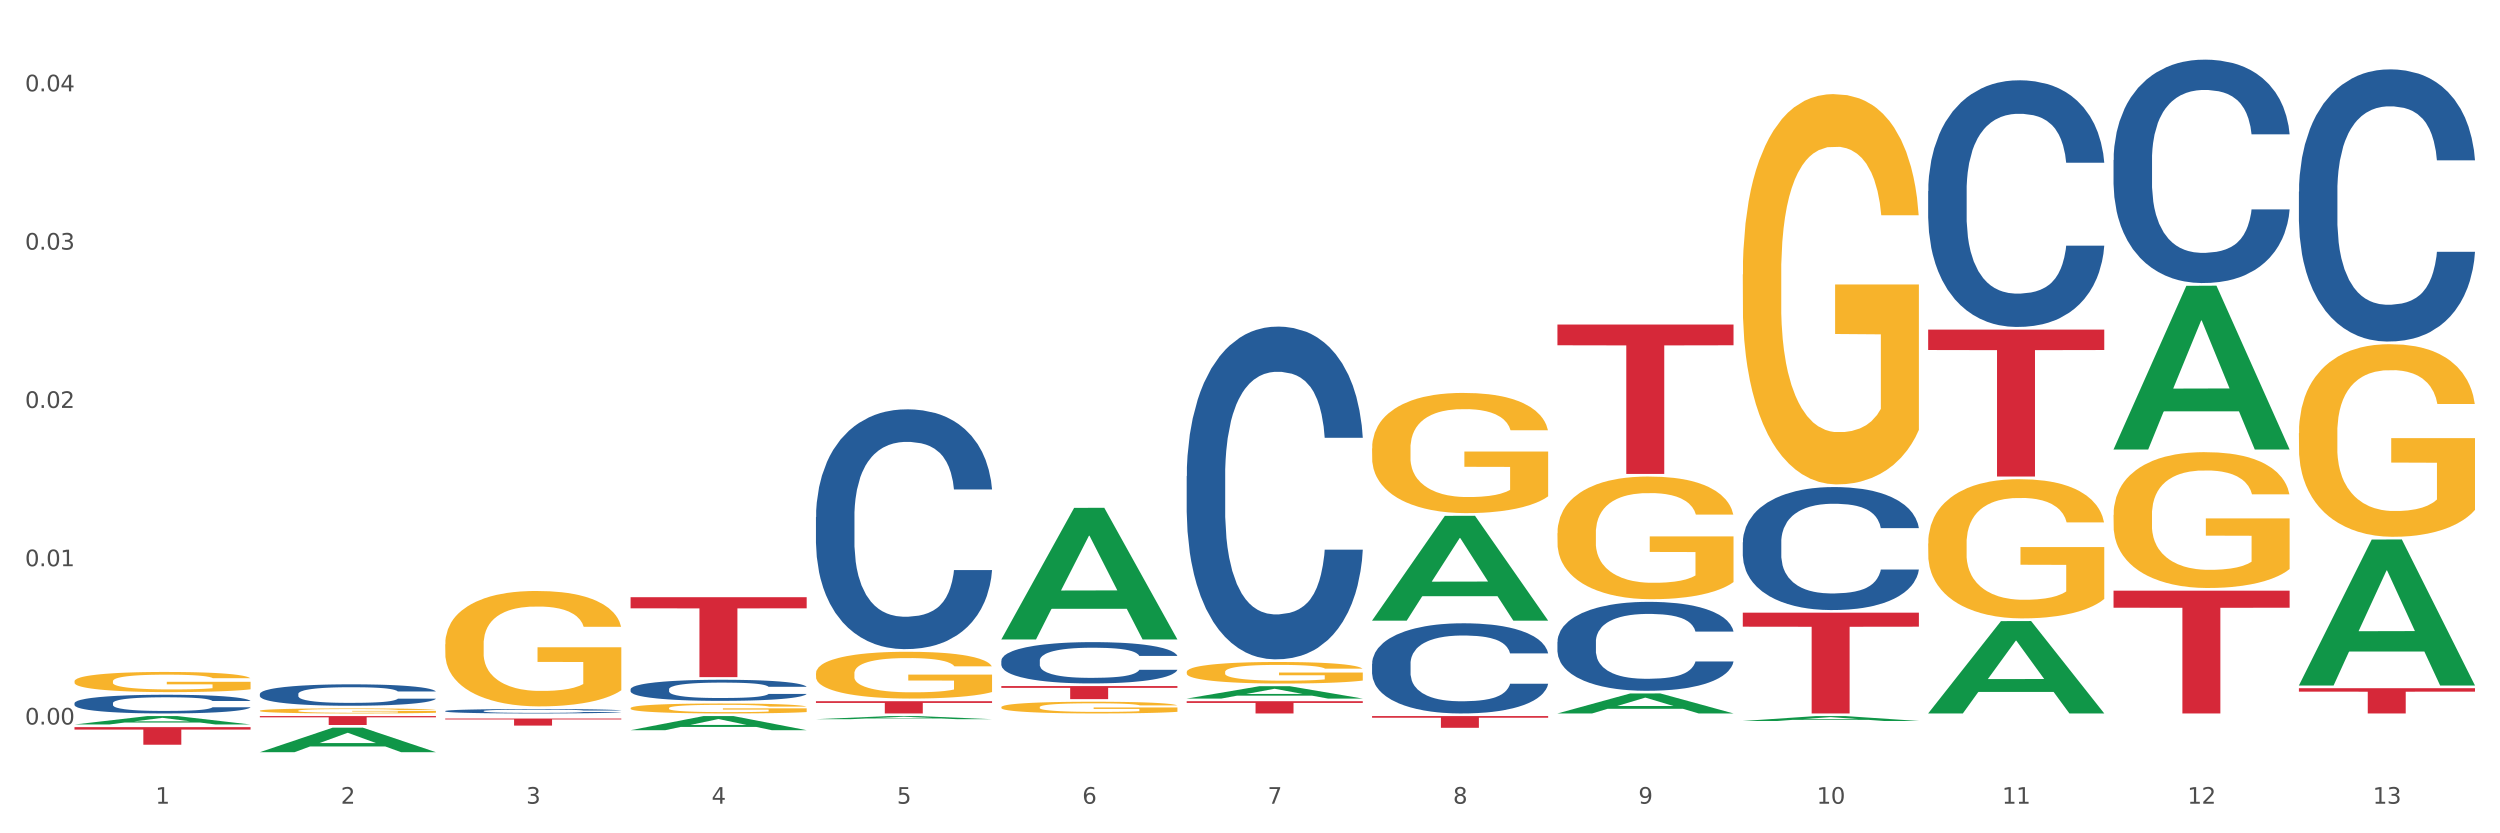 <?xml version="1.0" encoding="utf-8" standalone="no"?>
<!DOCTYPE svg PUBLIC "-//W3C//DTD SVG 1.1//EN"
  "http://www.w3.org/Graphics/SVG/1.1/DTD/svg11.dtd">
<svg xmlns:xlink="http://www.w3.org/1999/xlink" width="1080pt" height="360pt" viewBox="0 0 1080 360" xmlns="http://www.w3.org/2000/svg" version="1.1">
 <rect x="0" y="0" width="1080" height="360" fill="#333333" stroke="none"/>
 <defs>
  <style type="text/css">*{stroke-linejoin: round; stroke-linecap: butt}</style>
 </defs>
 <g id="figure_1">
  <g id="patch_1">
   <path d="M 0 360 
L 1080 360 
L 1080 0 
L 0 0 
z
" style="fill: #ffffff; stroke: #ffffff; stroke-linejoin: miter"/>
  </g>
  <g id="axes_1">
   <g id="matplotlib.axis_1">
    <g id="xtick_1">
     <g id="text_1">
      <!-- 1 -->
      <g style="fill: #4d4d4d" transform="translate(67.159 347.204) scale(0.096 -0.096)">
       <defs>
        <path id="DejaVuSans-31" d="M 794 531 
L 1825 531 
L 1825 4091 
L 703 3866 
L 703 4441 
L 1819 4666 
L 2450 4666 
L 2450 531 
L 3481 531 
L 3481 0 
L 794 0 
L 794 531 
z
" transform="scale(0.016)"/>
       </defs>
       <use xlink:href="#DejaVuSans-31"/>
      </g>
     </g>
    </g>
    <g id="xtick_2">
     <g id="text_2">
      <!-- 2 -->
      <g style="fill: #4d4d4d" transform="translate(147.238 347.204) scale(0.096 -0.096)">
       <defs>
        <path id="DejaVuSans-32" d="M 1228 531 
L 3431 531 
L 3431 0 
L 469 0 
L 469 531 
Q 828 903 1448 1529 
Q 2069 2156 2228 2338 
Q 2531 2678 2651 2914 
Q 2772 3150 2772 3378 
Q 2772 3750 2511 3984 
Q 2250 4219 1831 4219 
Q 1534 4219 1204 4116 
Q 875 4013 500 3803 
L 500 4441 
Q 881 4594 1212 4672 
Q 1544 4750 1819 4750 
Q 2544 4750 2975 4387 
Q 3406 4025 3406 3419 
Q 3406 3131 3298 2873 
Q 3191 2616 2906 2266 
Q 2828 2175 2409 1742 
Q 1991 1309 1228 531 
z
" transform="scale(0.016)"/>
       </defs>
       <use xlink:href="#DejaVuSans-32"/>
      </g>
     </g>
    </g>
    <g id="xtick_3">
     <g id="text_3">
      <!-- 3 -->
      <g style="fill: #4d4d4d" transform="translate(227.317 347.204) scale(0.096 -0.096)">
       <defs>
        <path id="DejaVuSans-33" d="M 2597 2516 
Q 3050 2419 3304 2112 
Q 3559 1806 3559 1356 
Q 3559 666 3084 287 
Q 2609 -91 1734 -91 
Q 1441 -91 1130 -33 
Q 819 25 488 141 
L 488 750 
Q 750 597 1062 519 
Q 1375 441 1716 441 
Q 2309 441 2620 675 
Q 2931 909 2931 1356 
Q 2931 1769 2642 2001 
Q 2353 2234 1838 2234 
L 1294 2234 
L 1294 2753 
L 1863 2753 
Q 2328 2753 2575 2939 
Q 2822 3125 2822 3475 
Q 2822 3834 2567 4026 
Q 2313 4219 1838 4219 
Q 1578 4219 1281 4162 
Q 984 4106 628 3988 
L 628 4550 
Q 988 4650 1302 4700 
Q 1616 4750 1894 4750 
Q 2613 4750 3031 4423 
Q 3450 4097 3450 3541 
Q 3450 3153 3228 2886 
Q 3006 2619 2597 2516 
z
" transform="scale(0.016)"/>
       </defs>
       <use xlink:href="#DejaVuSans-33"/>
      </g>
     </g>
    </g>
    <g id="xtick_4">
     <g id="text_4">
      <!-- 4 -->
      <g style="fill: #4d4d4d" transform="translate(307.396 347.204) scale(0.096 -0.096)">
       <defs>
        <path id="DejaVuSans-34" d="M 2419 4116 
L 825 1625 
L 2419 1625 
L 2419 4116 
z
M 2253 4666 
L 3047 4666 
L 3047 1625 
L 3713 1625 
L 3713 1100 
L 3047 1100 
L 3047 0 
L 2419 0 
L 2419 1100 
L 313 1100 
L 313 1709 
L 2253 4666 
z
" transform="scale(0.016)"/>
       </defs>
       <use xlink:href="#DejaVuSans-34"/>
      </g>
     </g>
    </g>
    <g id="xtick_5">
     <g id="text_5">
      <!-- 5 -->
      <g style="fill: #4d4d4d" transform="translate(387.475 347.204) scale(0.096 -0.096)">
       <defs>
        <path id="DejaVuSans-35" d="M 691 4666 
L 3169 4666 
L 3169 4134 
L 1269 4134 
L 1269 2991 
Q 1406 3038 1543 3061 
Q 1681 3084 1819 3084 
Q 2600 3084 3056 2656 
Q 3513 2228 3513 1497 
Q 3513 744 3044 326 
Q 2575 -91 1722 -91 
Q 1428 -91 1123 -41 
Q 819 9 494 109 
L 494 744 
Q 775 591 1075 516 
Q 1375 441 1709 441 
Q 2250 441 2565 725 
Q 2881 1009 2881 1497 
Q 2881 1984 2565 2268 
Q 2250 2553 1709 2553 
Q 1456 2553 1204 2497 
Q 953 2441 691 2322 
L 691 4666 
z
" transform="scale(0.016)"/>
       </defs>
       <use xlink:href="#DejaVuSans-35"/>
      </g>
     </g>
    </g>
    <g id="xtick_6">
     <g id="text_6">
      <!-- 6 -->
      <g style="fill: #4d4d4d" transform="translate(467.554 347.204) scale(0.096 -0.096)">
       <defs>
        <path id="DejaVuSans-36" d="M 2113 2584 
Q 1688 2584 1439 2293 
Q 1191 2003 1191 1497 
Q 1191 994 1439 701 
Q 1688 409 2113 409 
Q 2538 409 2786 701 
Q 3034 994 3034 1497 
Q 3034 2003 2786 2293 
Q 2538 2584 2113 2584 
z
M 3366 4563 
L 3366 3988 
Q 3128 4100 2886 4159 
Q 2644 4219 2406 4219 
Q 1781 4219 1451 3797 
Q 1122 3375 1075 2522 
Q 1259 2794 1537 2939 
Q 1816 3084 2150 3084 
Q 2853 3084 3261 2657 
Q 3669 2231 3669 1497 
Q 3669 778 3244 343 
Q 2819 -91 2113 -91 
Q 1303 -91 875 529 
Q 447 1150 447 2328 
Q 447 3434 972 4092 
Q 1497 4750 2381 4750 
Q 2619 4750 2861 4703 
Q 3103 4656 3366 4563 
z
" transform="scale(0.016)"/>
       </defs>
       <use xlink:href="#DejaVuSans-36"/>
      </g>
     </g>
    </g>
    <g id="xtick_7">
     <g id="text_7">
      <!-- 7 -->
      <g style="fill: #4d4d4d" transform="translate(547.634 347.204) scale(0.096 -0.096)">
       <defs>
        <path id="DejaVuSans-37" d="M 525 4666 
L 3525 4666 
L 3525 4397 
L 1831 0 
L 1172 0 
L 2766 4134 
L 525 4134 
L 525 4666 
z
" transform="scale(0.016)"/>
       </defs>
       <use xlink:href="#DejaVuSans-37"/>
      </g>
     </g>
    </g>
    <g id="xtick_8">
     <g id="text_8">
      <!-- 8 -->
      <g style="fill: #4d4d4d" transform="translate(627.713 347.204) scale(0.096 -0.096)">
       <defs>
        <path id="DejaVuSans-38" d="M 2034 2216 
Q 1584 2216 1326 1975 
Q 1069 1734 1069 1313 
Q 1069 891 1326 650 
Q 1584 409 2034 409 
Q 2484 409 2743 651 
Q 3003 894 3003 1313 
Q 3003 1734 2745 1975 
Q 2488 2216 2034 2216 
z
M 1403 2484 
Q 997 2584 770 2862 
Q 544 3141 544 3541 
Q 544 4100 942 4425 
Q 1341 4750 2034 4750 
Q 2731 4750 3128 4425 
Q 3525 4100 3525 3541 
Q 3525 3141 3298 2862 
Q 3072 2584 2669 2484 
Q 3125 2378 3379 2068 
Q 3634 1759 3634 1313 
Q 3634 634 3220 271 
Q 2806 -91 2034 -91 
Q 1263 -91 848 271 
Q 434 634 434 1313 
Q 434 1759 690 2068 
Q 947 2378 1403 2484 
z
M 1172 3481 
Q 1172 3119 1398 2916 
Q 1625 2713 2034 2713 
Q 2441 2713 2670 2916 
Q 2900 3119 2900 3481 
Q 2900 3844 2670 4047 
Q 2441 4250 2034 4250 
Q 1625 4250 1398 4047 
Q 1172 3844 1172 3481 
z
" transform="scale(0.016)"/>
       </defs>
       <use xlink:href="#DejaVuSans-38"/>
      </g>
     </g>
    </g>
    <g id="xtick_9">
     <g id="text_9">
      <!-- 9 -->
      <g style="fill: #4d4d4d" transform="translate(707.792 347.204) scale(0.096 -0.096)">
       <defs>
        <path id="DejaVuSans-39" d="M 703 97 
L 703 672 
Q 941 559 1184 500 
Q 1428 441 1663 441 
Q 2288 441 2617 861 
Q 2947 1281 2994 2138 
Q 2813 1869 2534 1725 
Q 2256 1581 1919 1581 
Q 1219 1581 811 2004 
Q 403 2428 403 3163 
Q 403 3881 828 4315 
Q 1253 4750 1959 4750 
Q 2769 4750 3195 4129 
Q 3622 3509 3622 2328 
Q 3622 1225 3098 567 
Q 2575 -91 1691 -91 
Q 1453 -91 1209 -44 
Q 966 3 703 97 
z
M 1959 2075 
Q 2384 2075 2632 2365 
Q 2881 2656 2881 3163 
Q 2881 3666 2632 3958 
Q 2384 4250 1959 4250 
Q 1534 4250 1286 3958 
Q 1038 3666 1038 3163 
Q 1038 2656 1286 2365 
Q 1534 2075 1959 2075 
z
" transform="scale(0.016)"/>
       </defs>
       <use xlink:href="#DejaVuSans-39"/>
      </g>
     </g>
    </g>
    <g id="xtick_10">
     <g id="text_10">
      <!-- 10 -->
      <g style="fill: #4d4d4d" transform="translate(784.817 347.204) scale(0.096 -0.096)">
       <defs>
        <path id="DejaVuSans-30" d="M 2034 4250 
Q 1547 4250 1301 3770 
Q 1056 3291 1056 2328 
Q 1056 1369 1301 889 
Q 1547 409 2034 409 
Q 2525 409 2770 889 
Q 3016 1369 3016 2328 
Q 3016 3291 2770 3770 
Q 2525 4250 2034 4250 
z
M 2034 4750 
Q 2819 4750 3233 4129 
Q 3647 3509 3647 2328 
Q 3647 1150 3233 529 
Q 2819 -91 2034 -91 
Q 1250 -91 836 529 
Q 422 1150 422 2328 
Q 422 3509 836 4129 
Q 1250 4750 2034 4750 
z
" transform="scale(0.016)"/>
       </defs>
       <use xlink:href="#DejaVuSans-31"/>
       <use xlink:href="#DejaVuSans-30" transform="translate(63.623 0)"/>
      </g>
     </g>
    </g>
    <g id="xtick_11">
     <g id="text_11">
      <!-- 11 -->
      <g style="fill: #4d4d4d" transform="translate(864.896 347.204) scale(0.096 -0.096)">
       <use xlink:href="#DejaVuSans-31"/>
       <use xlink:href="#DejaVuSans-31" transform="translate(63.623 0)"/>
      </g>
     </g>
    </g>
    <g id="xtick_12">
     <g id="text_12">
      <!-- 12 -->
      <g style="fill: #4d4d4d" transform="translate(944.975 347.204) scale(0.096 -0.096)">
       <use xlink:href="#DejaVuSans-31"/>
       <use xlink:href="#DejaVuSans-32" transform="translate(63.623 0)"/>
      </g>
     </g>
    </g>
    <g id="xtick_13">
     <g id="text_13">
      <!-- 13 -->
      <g style="fill: #4d4d4d" transform="translate(1025.054 347.204) scale(0.096 -0.096)">
       <use xlink:href="#DejaVuSans-31"/>
       <use xlink:href="#DejaVuSans-33" transform="translate(63.623 0)"/>
      </g>
     </g>
    </g>
    <g id="xtick_14"/>
    <g id="xtick_15"/>
    <g id="xtick_16"/>
    <g id="xtick_17"/>
    <g id="xtick_18"/>
    <g id="xtick_19"/>
    <g id="xtick_20"/>
    <g id="xtick_21"/>
    <g id="xtick_22"/>
    <g id="xtick_23"/>
    <g id="xtick_24"/>
    <g id="xtick_25"/>
   </g>
   <g id="matplotlib.axis_2">
    <g id="ytick_1">
     <g id="text_14">
      <!-- 0.00 -->
      <g style="fill: #4d4d4d" transform="translate(10.8 312.996) scale(0.096 -0.096)">
       <defs>
        <path id="DejaVuSans-2e" d="M 684 794 
L 1344 794 
L 1344 0 
L 684 0 
L 684 794 
z
" transform="scale(0.016)"/>
       </defs>
       <use xlink:href="#DejaVuSans-30"/>
       <use xlink:href="#DejaVuSans-2e" transform="translate(63.623 0)"/>
       <use xlink:href="#DejaVuSans-30" transform="translate(95.41 0)"/>
       <use xlink:href="#DejaVuSans-30" transform="translate(159.033 0)"/>
      </g>
     </g>
    </g>
    <g id="ytick_2">
     <g id="text_15">
      <!-- 0.01 -->
      <g style="fill: #4d4d4d" transform="translate(10.8 244.611) scale(0.096 -0.096)">
       <use xlink:href="#DejaVuSans-30"/>
       <use xlink:href="#DejaVuSans-2e" transform="translate(63.623 0)"/>
       <use xlink:href="#DejaVuSans-30" transform="translate(95.41 0)"/>
       <use xlink:href="#DejaVuSans-31" transform="translate(159.033 0)"/>
      </g>
     </g>
    </g>
    <g id="ytick_3">
     <g id="text_16">
      <!-- 0.02 -->
      <g style="fill: #4d4d4d" transform="translate(10.8 176.226) scale(0.096 -0.096)">
       <use xlink:href="#DejaVuSans-30"/>
       <use xlink:href="#DejaVuSans-2e" transform="translate(63.623 0)"/>
       <use xlink:href="#DejaVuSans-30" transform="translate(95.41 0)"/>
       <use xlink:href="#DejaVuSans-32" transform="translate(159.033 0)"/>
      </g>
     </g>
    </g>
    <g id="ytick_4">
     <g id="text_17">
      <!-- 0.03 -->
      <g style="fill: #4d4d4d" transform="translate(10.8 107.841) scale(0.096 -0.096)">
       <use xlink:href="#DejaVuSans-30"/>
       <use xlink:href="#DejaVuSans-2e" transform="translate(63.623 0)"/>
       <use xlink:href="#DejaVuSans-30" transform="translate(95.41 0)"/>
       <use xlink:href="#DejaVuSans-33" transform="translate(159.033 0)"/>
      </g>
     </g>
    </g>
    <g id="ytick_5">
     <g id="text_18">
      <!-- 0.04 -->
      <g style="fill: #4d4d4d" transform="translate(10.8 39.456) scale(0.096 -0.096)">
       <use xlink:href="#DejaVuSans-30"/>
       <use xlink:href="#DejaVuSans-2e" transform="translate(63.623 0)"/>
       <use xlink:href="#DejaVuSans-30" transform="translate(95.41 0)"/>
       <use xlink:href="#DejaVuSans-34" transform="translate(159.033 0)"/>
      </g>
     </g>
    </g>
    <g id="ytick_6"/>
    <g id="ytick_7"/>
    <g id="ytick_8"/>
    <g id="ytick_9"/>
   </g>
   <g id="PolyCollection_1">
    <path d="M 32.175 312.975 
L 32.253 312.972 
L 63.625 309.352 
L 76.644 309.349 
L 108.25 312.982 
L 93.192 312.982 
L 86.369 312.136 
L 53.978 312.136 
L 53.743 312.149 
L 47.155 312.982 
L 32.175 312.982 
L 32.175 312.975 
L 58.056 311.631 
L 82.291 311.628 
L 70.291 310.123 
L 70.134 310.116 
L 69.977 310.127 
L 57.978 311.628 
L 58.056 311.631 
L 32.175 312.975 
z
" clip-path="url(#p27f022e8c4)" style="fill: #109648"/>
    <path d="M 352.492 223.379 
L 352.582 223.284 
L 352.582 220.635 
L 352.851 217.039 
L 353.84 210.417 
L 355.099 205.402 
L 357.258 199.536 
L 358.427 197.076 
L 359.955 194.332 
L 363.103 189.885 
L 366.699 186.101 
L 369.217 184.019 
L 371.106 182.695 
L 375.332 180.33 
L 377.76 179.289 
L 380.278 178.437 
L 382.436 177.87 
L 386.033 177.207 
L 388.911 176.923 
L 392.238 176.829 
L 395.025 176.923 
L 398.712 177.302 
L 404.108 178.437 
L 406.176 179.1 
L 408.963 180.235 
L 411.841 181.749 
L 414.179 183.263 
L 416.877 185.439 
L 419.664 188.277 
L 422.362 191.872 
L 424.25 195.184 
L 425.779 198.685 
L 427.128 202.942 
L 428.117 207.578 
L 428.567 211.457 
L 412.111 211.457 
L 411.661 207.957 
L 410.762 204.172 
L 409.863 201.618 
L 408.874 199.536 
L 407.345 197.171 
L 405.996 195.657 
L 403.748 193.859 
L 401.68 192.724 
L 399.971 192.062 
L 397.903 191.494 
L 393.497 190.926 
L 390.349 190.926 
L 388.371 191.115 
L 385.943 191.589 
L 383.875 192.251 
L 381.447 193.386 
L 379.559 194.616 
L 377.67 196.225 
L 376.591 197.36 
L 374.972 199.441 
L 373.893 201.144 
L 372.455 204.077 
L 371.645 206.159 
L 370.207 211.552 
L 369.577 215.526 
L 369.307 218.269 
L 369.127 221.297 
L 369.127 236.057 
L 369.667 242.68 
L 370.117 245.518 
L 370.836 248.735 
L 372.185 252.898 
L 374.163 256.966 
L 376.231 259.899 
L 377.94 261.697 
L 379.559 263.022 
L 381.177 264.062 
L 383.155 265.008 
L 384.774 265.576 
L 387.202 266.144 
L 390.08 266.428 
L 392.328 266.428 
L 396.914 265.955 
L 398.982 265.481 
L 400.96 264.819 
L 403.118 263.778 
L 404.827 262.643 
L 405.816 261.792 
L 407.435 259.994 
L 408.694 258.102 
L 409.773 255.926 
L 410.492 254.033 
L 411.302 251.195 
L 411.931 247.978 
L 412.111 246.275 
L 428.567 246.275 
L 428.207 249.681 
L 427.578 252.993 
L 426.319 257.439 
L 425.33 259.994 
L 423.801 263.116 
L 422.182 265.765 
L 419.934 268.698 
L 417.866 270.874 
L 415.708 272.767 
L 413.37 274.47 
L 409.143 276.835 
L 407.615 277.497 
L 404.377 278.633 
L 401.86 279.295 
L 398.173 279.957 
L 394.396 280.336 
L 390.439 280.43 
L 386.932 280.241 
L 383.066 279.673 
L 380.638 279.106 
L 377.94 278.254 
L 374.793 276.93 
L 371.825 275.321 
L 369.038 273.429 
L 366.43 271.253 
L 364.002 268.793 
L 360.854 264.725 
L 358.516 260.751 
L 356.808 257.061 
L 355.639 253.939 
L 354.47 249.965 
L 353.84 247.221 
L 352.851 240.598 
L 352.492 234.448 
L 352.492 223.379 
z
" clip-path="url(#p27f022e8c4)" style="fill: #255c99"/>
    <path d="M 272.412 297.751 
L 272.502 297.743 
L 272.502 297.509 
L 272.772 297.193 
L 273.761 296.609 
L 275.02 296.168 
L 277.178 295.651 
L 278.347 295.435 
L 279.876 295.193 
L 283.023 294.801 
L 286.62 294.468 
L 289.138 294.285 
L 291.027 294.168 
L 295.253 293.96 
L 297.681 293.868 
L 300.199 293.793 
L 302.357 293.743 
L 305.954 293.685 
L 308.831 293.66 
L 312.159 293.651 
L 314.946 293.66 
L 318.633 293.693 
L 324.028 293.793 
L 326.097 293.851 
L 328.884 293.951 
L 331.762 294.085 
L 334.1 294.218 
L 336.798 294.41 
L 339.585 294.66 
L 342.283 294.976 
L 344.171 295.268 
L 345.7 295.576 
L 347.049 295.951 
L 348.038 296.359 
L 348.488 296.701 
L 332.032 296.701 
L 331.582 296.393 
L 330.683 296.059 
L 329.784 295.834 
L 328.794 295.651 
L 327.266 295.443 
L 325.917 295.31 
L 323.669 295.151 
L 321.601 295.051 
L 319.892 294.993 
L 317.824 294.943 
L 313.418 294.893 
L 310.27 294.893 
L 308.292 294.91 
L 305.864 294.951 
L 303.796 295.01 
L 301.368 295.11 
L 299.479 295.218 
L 297.591 295.36 
L 296.512 295.46 
L 294.893 295.643 
L 293.814 295.793 
L 292.375 296.051 
L 291.566 296.234 
L 290.127 296.709 
L 289.498 297.059 
L 289.228 297.301 
L 289.048 297.568 
L 289.048 298.868 
L 289.588 299.451 
L 290.037 299.701 
L 290.757 299.984 
L 292.106 300.351 
L 294.084 300.709 
L 296.152 300.967 
L 297.861 301.126 
L 299.479 301.242 
L 301.098 301.334 
L 303.076 301.417 
L 304.695 301.467 
L 307.123 301.517 
L 310 301.542 
L 312.249 301.542 
L 316.835 301.501 
L 318.903 301.459 
L 320.881 301.401 
L 323.039 301.309 
L 324.748 301.209 
L 325.737 301.134 
L 327.356 300.976 
L 328.615 300.809 
L 329.694 300.617 
L 330.413 300.451 
L 331.222 300.201 
L 331.852 299.918 
L 332.032 299.768 
L 348.488 299.768 
L 348.128 300.068 
L 347.498 300.359 
L 346.24 300.751 
L 345.25 300.976 
L 343.722 301.251 
L 342.103 301.484 
L 339.855 301.742 
L 337.787 301.934 
L 335.629 302.101 
L 333.291 302.251 
L 329.064 302.459 
L 327.535 302.517 
L 324.298 302.617 
L 321.78 302.676 
L 318.094 302.734 
L 314.317 302.767 
L 310.36 302.776 
L 306.853 302.759 
L 302.986 302.709 
L 300.558 302.659 
L 297.861 302.584 
L 294.713 302.467 
L 291.746 302.326 
L 288.958 302.159 
L 286.351 301.967 
L 283.923 301.751 
L 280.775 301.392 
L 278.437 301.042 
L 276.729 300.717 
L 275.56 300.442 
L 274.391 300.093 
L 273.761 299.851 
L 272.772 299.268 
L 272.412 298.726 
L 272.412 297.751 
z
" clip-path="url(#p27f022e8c4)" style="fill: #255c99"/>
    <path d="M 192.333 307.157 
L 192.423 307.155 
L 192.423 307.106 
L 192.693 307.04 
L 193.682 306.917 
L 194.941 306.824 
L 197.099 306.715 
L 198.268 306.67 
L 199.797 306.619 
L 202.944 306.537 
L 206.541 306.466 
L 209.059 306.428 
L 210.947 306.403 
L 215.174 306.359 
L 217.602 306.34 
L 220.12 306.324 
L 222.278 306.314 
L 225.875 306.302 
L 228.752 306.296 
L 232.079 306.295 
L 234.867 306.296 
L 238.554 306.303 
L 243.949 306.324 
L 246.018 306.337 
L 248.805 306.358 
L 251.683 306.386 
L 254.021 306.414 
L 256.718 306.454 
L 259.506 306.507 
L 262.204 306.573 
L 264.092 306.635 
L 265.621 306.7 
L 266.97 306.778 
L 267.959 306.864 
L 268.408 306.936 
L 251.953 306.936 
L 251.503 306.871 
L 250.604 306.801 
L 249.704 306.754 
L 248.715 306.715 
L 247.187 306.672 
L 245.838 306.644 
L 243.59 306.61 
L 241.521 306.589 
L 239.813 306.577 
L 237.745 306.566 
L 233.338 306.556 
L 230.191 306.556 
L 228.213 306.559 
L 225.785 306.568 
L 223.717 306.58 
L 221.289 306.601 
L 219.4 306.624 
L 217.512 306.654 
L 216.433 306.675 
L 214.814 306.714 
L 213.735 306.745 
L 212.296 306.8 
L 211.487 306.838 
L 210.048 306.938 
L 209.419 307.012 
L 209.149 307.063 
L 208.969 307.119 
L 208.969 307.392 
L 209.509 307.515 
L 209.958 307.567 
L 210.678 307.627 
L 212.027 307.704 
L 214.005 307.78 
L 216.073 307.834 
L 217.782 307.867 
L 219.4 307.892 
L 221.019 307.911 
L 222.997 307.929 
L 224.616 307.939 
L 227.044 307.95 
L 229.921 307.955 
L 232.169 307.955 
L 236.755 307.946 
L 238.824 307.937 
L 240.802 307.925 
L 242.96 307.906 
L 244.669 307.885 
L 245.658 307.869 
L 247.276 307.836 
L 248.535 307.801 
L 249.615 307.76 
L 250.334 307.725 
L 251.143 307.673 
L 251.773 307.613 
L 251.953 307.581 
L 268.408 307.581 
L 268.049 307.645 
L 267.419 307.706 
L 266.16 307.788 
L 265.171 307.836 
L 263.643 307.894 
L 262.024 307.943 
L 259.776 307.997 
L 257.708 308.037 
L 255.549 308.072 
L 253.211 308.104 
L 248.985 308.148 
L 247.456 308.16 
L 244.219 308.181 
L 241.701 308.193 
L 238.014 308.206 
L 234.238 308.213 
L 230.281 308.214 
L 226.774 308.211 
L 222.907 308.2 
L 220.479 308.19 
L 217.782 308.174 
L 214.634 308.149 
L 211.667 308.12 
L 208.879 308.085 
L 206.271 308.044 
L 203.843 307.999 
L 200.696 307.923 
L 198.358 307.85 
L 196.65 307.781 
L 195.481 307.723 
L 194.312 307.65 
L 193.682 307.599 
L 192.693 307.476 
L 192.333 307.362 
L 192.333 307.157 
z
" clip-path="url(#p27f022e8c4)" style="fill: #255c99"/>
    <path d="M 32.175 294.309 
L 32.265 294.301 
L 32.265 294.014 
L 32.444 293.768 
L 33.343 293.171 
L 34.69 292.677 
L 35.678 292.415 
L 36.666 292.2 
L 37.833 291.985 
L 39.271 291.762 
L 41.875 291.436 
L 43.492 291.269 
L 45.468 291.094 
L 49.061 290.839 
L 51.665 290.696 
L 54.36 290.576 
L 58.761 290.433 
L 61.635 290.369 
L 64.689 290.322 
L 68.371 290.29 
L 71.156 290.282 
L 77.263 290.306 
L 82.473 290.377 
L 84.988 290.433 
L 88.221 290.528 
L 89.927 290.592 
L 92.712 290.719 
L 95.586 290.887 
L 97.562 291.03 
L 100.526 291.3 
L 102.771 291.571 
L 104.837 291.905 
L 105.915 292.136 
L 106.723 292.351 
L 107.442 292.598 
L 108.16 292.988 
L 91.993 292.988 
L 91.365 292.709 
L 90.377 292.446 
L 88.939 292.192 
L 87.682 292.033 
L 85.526 291.834 
L 83.55 291.706 
L 81.485 291.611 
L 78.97 291.531 
L 76.994 291.491 
L 74.209 291.46 
L 68.731 291.468 
L 65.048 291.531 
L 62.533 291.611 
L 60.917 291.682 
L 59.479 291.762 
L 57.863 291.873 
L 55.977 292.041 
L 54.629 292.192 
L 53.282 292.383 
L 52.204 292.574 
L 51.216 292.797 
L 50.408 293.035 
L 49.779 293.282 
L 49.24 293.585 
L 48.791 294.086 
L 48.791 295.176 
L 48.971 295.423 
L 49.42 295.749 
L 49.959 295.996 
L 50.857 296.29 
L 51.665 296.489 
L 53.192 296.776 
L 54.899 297.015 
L 56.246 297.166 
L 57.593 297.293 
L 59.929 297.468 
L 62.533 297.612 
L 64.779 297.699 
L 67.832 297.779 
L 69.898 297.811 
L 71.695 297.826 
L 76.096 297.826 
L 79.239 297.803 
L 82.742 297.747 
L 85.437 297.675 
L 87.682 297.588 
L 90.197 297.444 
L 91.814 297.309 
L 91.814 295.646 
L 72.054 295.638 
L 72.054 294.532 
L 108.25 294.532 
L 108.25 297.779 
L 106.723 297.946 
L 105.017 298.097 
L 103.22 298.232 
L 100.526 298.4 
L 97.292 298.559 
L 94.418 298.67 
L 91.365 298.766 
L 87.772 298.853 
L 83.101 298.933 
L 80.227 298.965 
L 76.635 298.988 
L 72.413 298.996 
L 68.731 298.98 
L 65.138 298.941 
L 61.366 298.869 
L 57.683 298.766 
L 54.899 298.662 
L 52.114 298.535 
L 49.15 298.368 
L 46.815 298.209 
L 45.019 298.065 
L 43.043 297.882 
L 40.887 297.643 
L 39.271 297.429 
L 37.833 297.206 
L 36.307 296.919 
L 35.229 296.673 
L 34.151 296.362 
L 33.522 296.131 
L 32.804 295.773 
L 32.265 295.272 
L 32.175 294.309 
z
" clip-path="url(#p27f022e8c4)" style="fill: #f7b32b"/>
    <path d="M 32.175 303.763 
L 32.265 303.755 
L 32.265 303.549 
L 32.535 303.268 
L 33.524 302.751 
L 34.783 302.36 
L 36.941 301.903 
L 38.11 301.711 
L 39.639 301.496 
L 42.786 301.15 
L 46.383 300.854 
L 48.901 300.692 
L 50.789 300.588 
L 55.016 300.404 
L 57.443 300.323 
L 59.961 300.256 
L 62.119 300.212 
L 65.716 300.16 
L 68.594 300.138 
L 71.921 300.131 
L 74.709 300.138 
L 78.396 300.168 
L 83.791 300.256 
L 85.859 300.308 
L 88.647 300.397 
L 91.524 300.515 
L 93.862 300.633 
L 96.56 300.803 
L 99.348 301.024 
L 102.045 301.305 
L 103.934 301.563 
L 105.463 301.836 
L 106.811 302.168 
L 107.801 302.53 
L 108.25 302.833 
L 91.794 302.833 
L 91.345 302.56 
L 90.445 302.264 
L 89.546 302.065 
L 88.557 301.903 
L 87.028 301.718 
L 85.679 301.6 
L 83.431 301.46 
L 81.363 301.371 
L 79.655 301.319 
L 77.586 301.275 
L 73.18 301.231 
L 70.033 301.231 
L 68.054 301.245 
L 65.627 301.282 
L 63.558 301.334 
L 61.13 301.423 
L 59.242 301.519 
L 57.354 301.644 
L 56.274 301.733 
L 54.656 301.895 
L 53.577 302.028 
L 52.138 302.257 
L 51.329 302.419 
L 49.89 302.84 
L 49.26 303.15 
L 48.991 303.364 
L 48.811 303.6 
L 48.811 304.752 
L 49.35 305.269 
L 49.8 305.49 
L 50.519 305.741 
L 51.868 306.066 
L 53.847 306.384 
L 55.915 306.612 
L 57.623 306.753 
L 59.242 306.856 
L 60.861 306.937 
L 62.839 307.011 
L 64.457 307.055 
L 66.885 307.1 
L 69.763 307.122 
L 72.011 307.122 
L 76.597 307.085 
L 78.665 307.048 
L 80.644 306.996 
L 82.802 306.915 
L 84.51 306.826 
L 85.5 306.76 
L 87.118 306.62 
L 88.377 306.472 
L 89.456 306.302 
L 90.176 306.155 
L 90.985 305.933 
L 91.614 305.682 
L 91.794 305.549 
L 108.25 305.549 
L 107.89 305.815 
L 107.261 306.073 
L 106.002 306.42 
L 105.013 306.62 
L 103.484 306.863 
L 101.866 307.07 
L 99.618 307.299 
L 97.549 307.469 
L 95.391 307.616 
L 93.053 307.749 
L 88.827 307.934 
L 87.298 307.985 
L 84.061 308.074 
L 81.543 308.126 
L 77.856 308.177 
L 74.079 308.207 
L 70.123 308.214 
L 66.616 308.2 
L 62.749 308.155 
L 60.321 308.111 
L 57.623 308.045 
L 54.476 307.941 
L 51.509 307.816 
L 48.721 307.668 
L 46.113 307.498 
L 43.685 307.306 
L 40.538 306.989 
L 38.2 306.679 
L 36.491 306.391 
L 35.322 306.147 
L 34.153 305.837 
L 33.524 305.623 
L 32.535 305.106 
L 32.175 304.627 
L 32.175 303.763 
z
" clip-path="url(#p27f022e8c4)" style="fill: #255c99"/>
    <path d="M 32.175 314.116 
L 108.25 314.116 
L 108.25 315.174 
L 78.325 315.181 
L 78.325 321.729 
L 61.92 321.729 
L 61.92 315.181 
L 32.175 315.174 
L 32.175 314.123 
L 32.175 314.116 
z
" clip-path="url(#p27f022e8c4)" style="fill: #d62839"/>
    <path d="M 112.254 309.349 
L 188.329 309.349 
L 188.329 309.884 
L 158.404 309.888 
L 158.404 313.204 
L 141.999 313.204 
L 141.999 309.888 
L 112.254 309.884 
L 112.254 309.352 
L 112.254 309.349 
z
" clip-path="url(#p27f022e8c4)" style="fill: #d62839"/>
    <path d="M 432.571 285.414 
L 432.661 285.397 
L 432.661 284.941 
L 432.93 284.321 
L 433.92 283.18 
L 435.179 282.317 
L 437.337 281.306 
L 438.506 280.882 
L 440.034 280.409 
L 443.182 279.643 
L 446.779 278.991 
L 449.297 278.633 
L 451.185 278.404 
L 455.411 277.997 
L 457.839 277.818 
L 460.357 277.671 
L 462.515 277.573 
L 466.112 277.459 
L 468.99 277.41 
L 472.317 277.394 
L 475.105 277.41 
L 478.791 277.475 
L 484.187 277.671 
L 486.255 277.785 
L 489.043 277.981 
L 491.92 278.241 
L 494.258 278.502 
L 496.956 278.877 
L 499.744 279.366 
L 502.441 279.986 
L 504.33 280.556 
L 505.858 281.159 
L 507.207 281.893 
L 508.196 282.691 
L 508.646 283.36 
L 492.19 283.36 
L 491.74 282.757 
L 490.841 282.105 
L 489.942 281.665 
L 488.953 281.306 
L 487.424 280.898 
L 486.075 280.638 
L 483.827 280.328 
L 481.759 280.132 
L 480.05 280.018 
L 477.982 279.92 
L 473.576 279.823 
L 470.429 279.823 
L 468.45 279.855 
L 466.022 279.937 
L 463.954 280.051 
L 461.526 280.246 
L 459.638 280.458 
L 457.749 280.735 
L 456.67 280.931 
L 455.052 281.29 
L 453.973 281.583 
L 452.534 282.088 
L 451.724 282.447 
L 450.286 283.376 
L 449.656 284.061 
L 449.386 284.533 
L 449.207 285.055 
L 449.207 287.598 
L 449.746 288.739 
L 450.196 289.228 
L 450.915 289.782 
L 452.264 290.499 
L 454.242 291.2 
L 456.311 291.706 
L 458.019 292.015 
L 459.638 292.243 
L 461.256 292.423 
L 463.235 292.586 
L 464.853 292.684 
L 467.281 292.781 
L 470.159 292.83 
L 472.407 292.83 
L 476.993 292.749 
L 479.061 292.667 
L 481.039 292.553 
L 483.198 292.374 
L 484.906 292.178 
L 485.895 292.032 
L 487.514 291.722 
L 488.773 291.396 
L 489.852 291.021 
L 490.571 290.695 
L 491.381 290.206 
L 492.01 289.652 
L 492.19 289.358 
L 508.646 289.358 
L 508.286 289.945 
L 507.657 290.516 
L 506.398 291.282 
L 505.409 291.722 
L 503.88 292.26 
L 502.261 292.716 
L 500.013 293.221 
L 497.945 293.596 
L 495.787 293.922 
L 493.449 294.216 
L 489.222 294.623 
L 487.694 294.737 
L 484.457 294.933 
L 481.939 295.047 
L 478.252 295.161 
L 474.475 295.226 
L 470.518 295.243 
L 467.011 295.21 
L 463.145 295.112 
L 460.717 295.015 
L 458.019 294.868 
L 454.872 294.64 
L 451.904 294.363 
L 449.117 294.037 
L 446.509 293.662 
L 444.081 293.238 
L 440.934 292.537 
L 438.596 291.852 
L 436.887 291.217 
L 435.718 290.679 
L 434.549 289.994 
L 433.92 289.521 
L 432.93 288.38 
L 432.571 287.321 
L 432.571 285.414 
z
" clip-path="url(#p27f022e8c4)" style="fill: #255c99"/>
    <path d="M 192.333 310.393 
L 268.408 310.393 
L 268.408 310.82 
L 238.483 310.823 
L 238.483 313.47 
L 222.078 313.47 
L 222.078 310.823 
L 192.333 310.82 
L 192.333 310.395 
L 192.333 310.393 
z
" clip-path="url(#p27f022e8c4)" style="fill: #d62839"/>
    <path d="M 352.492 302.917 
L 428.567 302.917 
L 428.567 303.653 
L 398.641 303.658 
L 398.641 308.214 
L 382.237 308.214 
L 382.237 303.658 
L 352.492 303.653 
L 352.492 302.922 
L 352.492 302.917 
z
" clip-path="url(#p27f022e8c4)" style="fill: #d62839"/>
    <path d="M 432.571 296.377 
L 508.646 296.377 
L 508.646 297.161 
L 478.721 297.166 
L 478.721 302.015 
L 462.316 302.015 
L 462.316 297.166 
L 432.571 297.161 
L 432.571 296.382 
L 432.571 296.377 
z
" clip-path="url(#p27f022e8c4)" style="fill: #d62839"/>
    <path d="M 512.65 302.919 
L 588.725 302.919 
L 588.725 303.655 
L 558.8 303.66 
L 558.8 308.214 
L 542.395 308.214 
L 542.395 303.66 
L 512.65 303.655 
L 512.65 302.924 
L 512.65 302.919 
z
" clip-path="url(#p27f022e8c4)" style="fill: #d62839"/>
    <path d="M 592.729 309.349 
L 668.804 309.349 
L 668.804 310.053 
L 638.879 310.057 
L 638.879 314.414 
L 622.474 314.414 
L 622.474 310.057 
L 592.729 310.053 
L 592.729 309.353 
L 592.729 309.349 
z
" clip-path="url(#p27f022e8c4)" style="fill: #d62839"/>
    <path d="M 672.808 140.186 
L 748.883 140.186 
L 748.883 149.156 
L 718.958 149.216 
L 718.958 204.73 
L 702.553 204.73 
L 702.553 149.216 
L 672.808 149.156 
L 672.808 140.247 
L 672.808 140.186 
z
" clip-path="url(#p27f022e8c4)" style="fill: #d62839"/>
    <path d="M 752.887 264.68 
L 828.963 264.68 
L 828.963 270.73 
L 799.037 270.771 
L 799.037 308.214 
L 782.632 308.214 
L 782.632 270.771 
L 752.887 270.73 
L 752.887 264.721 
L 752.887 264.68 
z
" clip-path="url(#p27f022e8c4)" style="fill: #d62839"/>
    <path d="M 832.967 142.384 
L 909.042 142.384 
L 909.042 151.207 
L 879.116 151.267 
L 879.116 205.872 
L 862.712 205.872 
L 862.712 151.267 
L 832.967 151.207 
L 832.967 142.444 
L 832.967 142.384 
z
" clip-path="url(#p27f022e8c4)" style="fill: #d62839"/>
    <path d="M 272.412 257.994 
L 348.488 257.994 
L 348.488 262.792 
L 318.562 262.824 
L 318.562 292.517 
L 302.157 292.517 
L 302.157 262.824 
L 272.412 262.792 
L 272.412 258.027 
L 272.412 257.994 
z
" clip-path="url(#p27f022e8c4)" style="fill: #d62839"/>
    <path d="M 913.046 255.155 
L 989.121 255.155 
L 989.121 262.529 
L 959.196 262.578 
L 959.196 308.214 
L 942.791 308.214 
L 942.791 262.578 
L 913.046 262.529 
L 913.046 255.205 
L 913.046 255.155 
z
" clip-path="url(#p27f022e8c4)" style="fill: #d62839"/>
    <path d="M 512.65 205.678 
L 512.74 205.547 
L 512.74 201.871 
L 513.01 196.882 
L 513.999 187.692 
L 515.258 180.733 
L 517.416 172.593 
L 518.585 169.18 
L 520.114 165.372 
L 523.261 159.202 
L 526.858 153.95 
L 529.376 151.062 
L 531.264 149.223 
L 535.49 145.941 
L 537.918 144.497 
L 540.436 143.315 
L 542.594 142.528 
L 546.191 141.609 
L 549.069 141.215 
L 552.396 141.083 
L 555.184 141.215 
L 558.871 141.74 
L 564.266 143.315 
L 566.334 144.234 
L 569.122 145.81 
L 571.999 147.911 
L 574.337 150.011 
L 577.035 153.031 
L 579.823 156.97 
L 582.52 161.959 
L 584.409 166.554 
L 585.937 171.412 
L 587.286 177.32 
L 588.275 183.753 
L 588.725 189.136 
L 572.269 189.136 
L 571.819 184.278 
L 570.92 179.026 
L 570.021 175.482 
L 569.032 172.593 
L 567.503 169.311 
L 566.154 167.21 
L 563.906 164.716 
L 561.838 163.14 
L 560.129 162.221 
L 558.061 161.434 
L 553.655 160.646 
L 550.508 160.646 
L 548.529 160.908 
L 546.101 161.565 
L 544.033 162.484 
L 541.605 164.059 
L 539.717 165.766 
L 537.828 167.998 
L 536.749 169.574 
L 535.131 172.462 
L 534.052 174.825 
L 532.613 178.895 
L 531.804 181.784 
L 530.365 189.267 
L 529.735 194.781 
L 529.466 198.589 
L 529.286 202.79 
L 529.286 223.271 
L 529.825 232.462 
L 530.275 236.4 
L 530.994 240.864 
L 532.343 246.641 
L 534.321 252.287 
L 536.39 256.357 
L 538.098 258.851 
L 539.717 260.689 
L 541.335 262.133 
L 543.314 263.446 
L 544.932 264.234 
L 547.36 265.022 
L 550.238 265.416 
L 552.486 265.416 
L 557.072 264.759 
L 559.14 264.103 
L 561.119 263.184 
L 563.277 261.739 
L 564.985 260.164 
L 565.974 258.982 
L 567.593 256.488 
L 568.852 253.862 
L 569.931 250.842 
L 570.65 248.217 
L 571.46 244.278 
L 572.089 239.814 
L 572.269 237.451 
L 588.725 237.451 
L 588.365 242.177 
L 587.736 246.772 
L 586.477 252.943 
L 585.488 256.488 
L 583.959 260.82 
L 582.341 264.497 
L 580.092 268.567 
L 578.024 271.586 
L 575.866 274.212 
L 573.528 276.575 
L 569.302 279.858 
L 567.773 280.777 
L 564.536 282.352 
L 562.018 283.271 
L 558.331 284.19 
L 554.554 284.715 
L 550.598 284.847 
L 547.091 284.584 
L 543.224 283.796 
L 540.796 283.009 
L 538.098 281.827 
L 534.951 279.989 
L 531.983 277.757 
L 529.196 275.131 
L 526.588 272.111 
L 524.16 268.698 
L 521.013 263.052 
L 518.675 257.538 
L 516.966 252.418 
L 515.797 248.085 
L 514.628 242.571 
L 513.999 238.764 
L 513.01 229.573 
L 512.65 221.039 
L 512.65 205.678 
z
" clip-path="url(#p27f022e8c4)" style="fill: #255c99"/>
    <path d="M 672.808 277.265 
L 672.898 277.23 
L 672.898 276.248 
L 673.168 274.914 
L 674.157 272.457 
L 675.416 270.597 
L 677.574 268.422 
L 678.743 267.509 
L 680.272 266.491 
L 683.419 264.842 
L 687.016 263.438 
L 689.534 262.666 
L 691.422 262.175 
L 695.649 261.297 
L 698.077 260.911 
L 700.595 260.596 
L 702.753 260.385 
L 706.35 260.139 
L 709.227 260.034 
L 712.554 259.999 
L 715.342 260.034 
L 719.029 260.174 
L 724.424 260.596 
L 726.492 260.841 
L 729.28 261.262 
L 732.158 261.824 
L 734.496 262.385 
L 737.193 263.193 
L 739.981 264.245 
L 742.679 265.579 
L 744.567 266.807 
L 746.096 268.106 
L 747.445 269.685 
L 748.434 271.405 
L 748.883 272.843 
L 732.427 272.843 
L 731.978 271.545 
L 731.079 270.141 
L 730.179 269.194 
L 729.19 268.422 
L 727.661 267.544 
L 726.313 266.983 
L 724.065 266.316 
L 721.996 265.895 
L 720.288 265.649 
L 718.22 265.439 
L 713.813 265.228 
L 710.666 265.228 
L 708.688 265.298 
L 706.26 265.474 
L 704.191 265.719 
L 701.764 266.14 
L 699.875 266.597 
L 697.987 267.193 
L 696.908 267.614 
L 695.289 268.386 
L 694.21 269.018 
L 692.771 270.106 
L 691.962 270.878 
L 690.523 272.879 
L 689.894 274.353 
L 689.624 275.37 
L 689.444 276.493 
L 689.444 281.968 
L 689.984 284.425 
L 690.433 285.477 
L 691.153 286.671 
L 692.501 288.215 
L 694.48 289.724 
L 696.548 290.812 
L 698.257 291.478 
L 699.875 291.97 
L 701.494 292.356 
L 703.472 292.707 
L 705.091 292.917 
L 707.519 293.128 
L 710.396 293.233 
L 712.644 293.233 
L 717.23 293.058 
L 719.299 292.882 
L 721.277 292.637 
L 723.435 292.251 
L 725.144 291.829 
L 726.133 291.514 
L 727.751 290.847 
L 729.01 290.145 
L 730.089 289.338 
L 730.809 288.636 
L 731.618 287.583 
L 732.248 286.39 
L 732.427 285.758 
L 748.883 285.758 
L 748.524 287.022 
L 747.894 288.25 
L 746.635 289.899 
L 745.646 290.847 
L 744.117 292.005 
L 742.499 292.988 
L 740.251 294.075 
L 738.183 294.883 
L 736.024 295.585 
L 733.686 296.216 
L 729.46 297.094 
L 727.931 297.339 
L 724.694 297.76 
L 722.176 298.006 
L 718.489 298.252 
L 714.713 298.392 
L 710.756 298.427 
L 707.249 298.357 
L 703.382 298.146 
L 700.954 297.936 
L 698.257 297.62 
L 695.109 297.129 
L 692.142 296.532 
L 689.354 295.83 
L 686.746 295.023 
L 684.318 294.111 
L 681.171 292.602 
L 678.833 291.128 
L 677.125 289.759 
L 675.956 288.601 
L 674.787 287.127 
L 674.157 286.109 
L 673.168 283.652 
L 672.808 281.371 
L 672.808 277.265 
z
" clip-path="url(#p27f022e8c4)" style="fill: #255c99"/>
    <path d="M 112.254 307.036 
L 112.344 307.034 
L 112.344 306.962 
L 112.524 306.9 
L 113.422 306.75 
L 114.769 306.626 
L 115.757 306.56 
L 116.745 306.505 
L 117.913 306.451 
L 119.35 306.395 
L 121.954 306.313 
L 123.571 306.271 
L 125.547 306.227 
L 129.14 306.163 
L 131.744 306.127 
L 134.439 306.097 
L 138.84 306.061 
L 141.714 306.045 
L 144.768 306.033 
L 148.45 306.025 
L 151.235 306.023 
L 157.342 306.029 
L 162.552 306.047 
L 165.067 306.061 
L 168.3 306.085 
L 170.007 306.101 
L 172.791 306.133 
L 175.665 306.175 
L 177.641 306.211 
L 180.605 306.279 
L 182.85 306.347 
L 184.916 306.431 
L 185.994 306.489 
L 186.802 306.543 
L 187.521 306.606 
L 188.24 306.704 
L 172.072 306.704 
L 171.444 306.634 
L 170.456 306.568 
L 169.019 306.503 
L 167.761 306.463 
L 165.606 306.413 
L 163.63 306.381 
L 161.564 306.357 
L 159.049 306.337 
L 157.073 306.327 
L 154.289 306.319 
L 148.81 306.321 
L 145.127 306.337 
L 142.612 306.357 
L 140.996 306.375 
L 139.559 306.395 
L 137.942 306.423 
L 136.056 306.465 
L 134.708 306.503 
L 133.361 306.552 
L 132.283 306.6 
L 131.295 306.656 
L 130.487 306.716 
L 129.858 306.778 
L 129.319 306.854 
L 128.87 306.98 
L 128.87 307.254 
L 129.05 307.316 
L 129.499 307.398 
L 130.038 307.46 
L 130.936 307.534 
L 131.744 307.584 
L 133.271 307.656 
L 134.978 307.716 
L 136.325 307.754 
L 137.672 307.786 
L 140.008 307.83 
L 142.612 307.866 
L 144.858 307.888 
L 147.912 307.908 
L 149.977 307.916 
L 151.774 307.92 
L 156.175 307.92 
L 159.318 307.914 
L 162.821 307.9 
L 165.516 307.882 
L 167.761 307.86 
L 170.276 307.824 
L 171.893 307.79 
L 171.893 307.372 
L 152.133 307.37 
L 152.133 307.092 
L 188.329 307.092 
L 188.329 307.908 
L 186.802 307.95 
L 185.096 307.988 
L 183.3 308.022 
L 180.605 308.064 
L 177.372 308.104 
L 174.497 308.132 
L 171.444 308.156 
L 167.851 308.178 
L 163.181 308.198 
L 160.306 308.206 
L 156.714 308.212 
L 152.492 308.214 
L 148.81 308.21 
L 145.217 308.2 
L 141.445 308.182 
L 137.762 308.156 
L 134.978 308.13 
L 132.194 308.098 
L 129.23 308.056 
L 126.894 308.016 
L 125.098 307.98 
L 123.122 307.934 
L 120.966 307.874 
L 119.35 307.82 
L 117.913 307.764 
L 116.386 307.692 
L 115.308 307.63 
L 114.23 307.552 
L 113.601 307.494 
L 112.883 307.404 
L 112.344 307.278 
L 112.254 307.036 
z
" clip-path="url(#p27f022e8c4)" style="fill: #f7b32b"/>
    <path d="M 192.333 278.34 
L 192.423 278.294 
L 192.423 276.655 
L 192.603 275.243 
L 193.501 271.828 
L 194.848 269.005 
L 195.836 267.502 
L 196.824 266.273 
L 197.992 265.043 
L 199.429 263.768 
L 202.034 261.901 
L 203.65 260.945 
L 205.626 259.943 
L 209.219 258.486 
L 211.824 257.666 
L 214.518 256.983 
L 218.919 256.164 
L 221.793 255.799 
L 224.847 255.526 
L 228.53 255.344 
L 231.314 255.298 
L 237.422 255.435 
L 242.631 255.845 
L 245.146 256.164 
L 248.379 256.71 
L 250.086 257.074 
L 252.87 257.803 
L 255.744 258.759 
L 257.72 259.579 
L 260.684 261.127 
L 262.93 262.675 
L 264.995 264.588 
L 266.073 265.908 
L 266.882 267.138 
L 267.6 268.549 
L 268.319 270.781 
L 252.152 270.781 
L 251.523 269.187 
L 250.535 267.684 
L 249.098 266.227 
L 247.84 265.316 
L 245.685 264.178 
L 243.709 263.449 
L 241.643 262.903 
L 239.128 262.448 
L 237.152 262.22 
L 234.368 262.038 
L 228.889 262.083 
L 225.206 262.448 
L 222.692 262.903 
L 221.075 263.313 
L 219.638 263.768 
L 218.021 264.406 
L 216.135 265.362 
L 214.788 266.227 
L 213.44 267.32 
L 212.363 268.413 
L 211.375 269.688 
L 210.566 271.054 
L 209.937 272.465 
L 209.399 274.196 
L 208.949 277.065 
L 208.949 283.303 
L 209.129 284.715 
L 209.578 286.582 
L 210.117 287.993 
L 211.015 289.678 
L 211.824 290.816 
L 213.351 292.456 
L 215.057 293.822 
L 216.404 294.687 
L 217.752 295.416 
L 220.087 296.417 
L 222.692 297.237 
L 224.937 297.738 
L 227.991 298.193 
L 230.057 298.375 
L 231.853 298.466 
L 236.254 298.466 
L 239.398 298.33 
L 242.9 298.011 
L 245.595 297.601 
L 247.84 297.1 
L 250.355 296.281 
L 251.972 295.507 
L 251.972 285.99 
L 232.212 285.944 
L 232.212 279.615 
L 268.408 279.615 
L 268.408 298.193 
L 266.882 299.15 
L 265.175 300.015 
L 263.379 300.789 
L 260.684 301.745 
L 257.451 302.656 
L 254.577 303.293 
L 251.523 303.84 
L 247.93 304.341 
L 243.26 304.796 
L 240.386 304.978 
L 236.793 305.115 
L 232.571 305.16 
L 228.889 305.069 
L 225.296 304.842 
L 221.524 304.432 
L 217.841 303.84 
L 215.057 303.248 
L 212.273 302.519 
L 209.309 301.563 
L 206.974 300.652 
L 205.177 299.833 
L 203.201 298.785 
L 201.046 297.419 
L 199.429 296.19 
L 197.992 294.915 
L 196.465 293.275 
L 195.387 291.864 
L 194.309 290.088 
L 193.681 288.767 
L 192.962 286.718 
L 192.423 283.849 
L 192.333 278.34 
z
" clip-path="url(#p27f022e8c4)" style="fill: #f7b32b"/>
    <path d="M 272.412 305.899 
L 272.502 305.895 
L 272.502 305.754 
L 272.682 305.632 
L 273.58 305.337 
L 274.927 305.093 
L 275.915 304.964 
L 276.903 304.857 
L 278.071 304.751 
L 279.508 304.641 
L 282.113 304.48 
L 283.729 304.397 
L 285.705 304.311 
L 289.298 304.185 
L 291.903 304.114 
L 294.597 304.055 
L 298.998 303.985 
L 301.873 303.953 
L 304.926 303.93 
L 308.609 303.914 
L 311.393 303.91 
L 317.501 303.922 
L 322.71 303.957 
L 325.225 303.985 
L 328.458 304.032 
L 330.165 304.063 
L 332.949 304.126 
L 335.823 304.209 
L 337.799 304.28 
L 340.763 304.413 
L 343.009 304.547 
L 345.075 304.712 
L 346.152 304.826 
L 346.961 304.932 
L 347.679 305.054 
L 348.398 305.247 
L 332.231 305.247 
L 331.602 305.109 
L 330.614 304.979 
L 329.177 304.853 
L 327.919 304.775 
L 325.764 304.677 
L 323.788 304.614 
L 321.722 304.566 
L 319.207 304.527 
L 317.231 304.508 
L 314.447 304.492 
L 308.968 304.496 
L 305.286 304.527 
L 302.771 304.566 
L 301.154 304.602 
L 299.717 304.641 
L 298.1 304.696 
L 296.214 304.779 
L 294.867 304.853 
L 293.52 304.948 
L 292.442 305.042 
L 291.454 305.152 
L 290.645 305.27 
L 290.017 305.392 
L 289.478 305.541 
L 289.029 305.789 
L 289.029 306.328 
L 289.208 306.449 
L 289.657 306.611 
L 290.196 306.732 
L 291.094 306.878 
L 291.903 306.976 
L 293.43 307.118 
L 295.136 307.236 
L 296.483 307.31 
L 297.831 307.373 
L 300.166 307.46 
L 302.771 307.53 
L 305.016 307.574 
L 308.07 307.613 
L 310.136 307.629 
L 311.932 307.637 
L 316.333 307.637 
L 319.477 307.625 
L 322.98 307.597 
L 325.674 307.562 
L 327.919 307.519 
L 330.434 307.448 
L 332.051 307.381 
L 332.051 306.559 
L 312.291 306.556 
L 312.291 306.009 
L 348.488 306.009 
L 348.488 307.613 
L 346.961 307.695 
L 345.254 307.77 
L 343.458 307.837 
L 340.763 307.92 
L 337.53 307.998 
L 334.656 308.053 
L 331.602 308.1 
L 328.009 308.144 
L 323.339 308.183 
L 320.465 308.199 
L 316.872 308.21 
L 312.651 308.214 
L 308.968 308.206 
L 305.375 308.187 
L 301.603 308.151 
L 297.921 308.1 
L 295.136 308.049 
L 292.352 307.986 
L 289.388 307.904 
L 287.053 307.825 
L 285.256 307.754 
L 283.28 307.664 
L 281.125 307.546 
L 279.508 307.44 
L 278.071 307.33 
L 276.544 307.188 
L 275.466 307.067 
L 274.388 306.913 
L 273.76 306.799 
L 273.041 306.622 
L 272.502 306.375 
L 272.412 305.899 
z
" clip-path="url(#p27f022e8c4)" style="fill: #f7b32b"/>
    <path d="M 352.492 290.908 
L 352.581 290.889 
L 352.581 290.224 
L 352.761 289.652 
L 353.659 288.267 
L 355.006 287.122 
L 355.994 286.513 
L 356.982 286.015 
L 358.15 285.516 
L 359.587 284.999 
L 362.192 284.242 
L 363.809 283.854 
L 365.785 283.448 
L 369.377 282.857 
L 371.982 282.525 
L 374.676 282.248 
L 379.078 281.916 
L 381.952 281.768 
L 385.005 281.657 
L 388.688 281.583 
L 391.472 281.565 
L 397.58 281.62 
L 402.789 281.786 
L 405.304 281.916 
L 408.538 282.137 
L 410.244 282.285 
L 413.028 282.58 
L 415.903 282.968 
L 417.879 283.3 
L 420.843 283.928 
L 423.088 284.556 
L 425.154 285.331 
L 426.232 285.867 
L 427.04 286.365 
L 427.758 286.938 
L 428.477 287.842 
L 412.31 287.842 
L 411.681 287.196 
L 410.693 286.587 
L 409.256 285.996 
L 407.999 285.627 
L 405.843 285.165 
L 403.867 284.87 
L 401.801 284.648 
L 399.286 284.464 
L 397.31 284.371 
L 394.526 284.297 
L 389.047 284.316 
L 385.365 284.464 
L 382.85 284.648 
L 381.233 284.814 
L 379.796 284.999 
L 378.179 285.258 
L 376.293 285.645 
L 374.946 285.996 
L 373.599 286.439 
L 372.521 286.882 
L 371.533 287.399 
L 370.724 287.953 
L 370.096 288.526 
L 369.557 289.227 
L 369.108 290.391 
L 369.108 292.92 
L 369.287 293.492 
L 369.737 294.249 
L 370.275 294.822 
L 371.174 295.505 
L 371.982 295.967 
L 373.509 296.631 
L 375.215 297.185 
L 376.563 297.536 
L 377.91 297.831 
L 380.245 298.238 
L 382.85 298.57 
L 385.095 298.773 
L 388.149 298.958 
L 390.215 299.032 
L 392.011 299.069 
L 396.412 299.069 
L 399.556 299.013 
L 403.059 298.884 
L 405.753 298.718 
L 407.999 298.515 
L 410.514 298.182 
L 412.13 297.868 
L 412.13 294.009 
L 392.37 293.991 
L 392.37 291.424 
L 428.567 291.424 
L 428.567 298.958 
L 427.04 299.346 
L 425.333 299.696 
L 423.537 300.01 
L 420.843 300.398 
L 417.609 300.767 
L 414.735 301.026 
L 411.681 301.247 
L 408.088 301.45 
L 403.418 301.635 
L 400.544 301.709 
L 396.951 301.764 
L 392.73 301.783 
L 389.047 301.746 
L 385.455 301.654 
L 381.682 301.487 
L 378 301.247 
L 375.215 301.007 
L 372.431 300.712 
L 369.467 300.324 
L 367.132 299.955 
L 365.335 299.622 
L 363.359 299.198 
L 361.204 298.644 
L 359.587 298.145 
L 358.15 297.628 
L 356.623 296.964 
L 355.545 296.391 
L 354.468 295.671 
L 353.839 295.136 
L 353.12 294.305 
L 352.581 293.142 
L 352.492 290.908 
z
" clip-path="url(#p27f022e8c4)" style="fill: #f7b32b"/>
    <path d="M 432.571 305.49 
L 432.661 305.485 
L 432.661 305.319 
L 432.84 305.175 
L 433.738 304.828 
L 435.086 304.541 
L 436.074 304.389 
L 437.062 304.264 
L 438.229 304.139 
L 439.666 304.01 
L 442.271 303.82 
L 443.888 303.723 
L 445.864 303.621 
L 449.456 303.473 
L 452.061 303.39 
L 454.756 303.32 
L 459.157 303.237 
L 462.031 303.2 
L 465.085 303.172 
L 468.767 303.154 
L 471.551 303.149 
L 477.659 303.163 
L 482.868 303.205 
L 485.383 303.237 
L 488.617 303.293 
L 490.323 303.33 
L 493.108 303.404 
L 495.982 303.501 
L 497.958 303.584 
L 500.922 303.741 
L 503.167 303.899 
L 505.233 304.093 
L 506.311 304.227 
L 507.119 304.352 
L 507.838 304.495 
L 508.556 304.722 
L 492.389 304.722 
L 491.76 304.56 
L 490.772 304.407 
L 489.335 304.259 
L 488.078 304.167 
L 485.922 304.051 
L 483.946 303.977 
L 481.88 303.922 
L 479.366 303.875 
L 477.39 303.852 
L 474.605 303.834 
L 469.126 303.838 
L 465.444 303.875 
L 462.929 303.922 
L 461.312 303.963 
L 459.875 304.01 
L 458.258 304.074 
L 456.372 304.171 
L 455.025 304.259 
L 453.678 304.37 
L 452.6 304.481 
L 451.612 304.611 
L 450.804 304.75 
L 450.175 304.893 
L 449.636 305.069 
L 449.187 305.36 
L 449.187 305.994 
L 449.367 306.137 
L 449.816 306.327 
L 450.355 306.47 
L 451.253 306.642 
L 452.061 306.757 
L 453.588 306.924 
L 455.295 307.063 
L 456.642 307.15 
L 457.989 307.224 
L 460.324 307.326 
L 462.929 307.409 
L 465.174 307.46 
L 468.228 307.507 
L 470.294 307.525 
L 472.09 307.534 
L 476.491 307.534 
L 479.635 307.52 
L 483.138 307.488 
L 485.832 307.446 
L 488.078 307.396 
L 490.593 307.312 
L 492.209 307.234 
L 492.209 306.267 
L 472.45 306.262 
L 472.45 305.619 
L 508.646 305.619 
L 508.646 307.507 
L 507.119 307.604 
L 505.413 307.692 
L 503.616 307.77 
L 500.922 307.867 
L 497.688 307.96 
L 494.814 308.025 
L 491.76 308.08 
L 488.168 308.131 
L 483.497 308.177 
L 480.623 308.196 
L 477.03 308.21 
L 472.809 308.214 
L 469.126 308.205 
L 465.534 308.182 
L 461.761 308.14 
L 458.079 308.08 
L 455.295 308.02 
L 452.51 307.946 
L 449.546 307.849 
L 447.211 307.756 
L 445.415 307.673 
L 443.439 307.567 
L 441.283 307.428 
L 439.666 307.303 
L 438.229 307.174 
L 436.702 307.007 
L 435.625 306.864 
L 434.547 306.683 
L 433.918 306.549 
L 433.199 306.341 
L 432.661 306.049 
L 432.571 305.49 
z
" clip-path="url(#p27f022e8c4)" style="fill: #f7b32b"/>
    <path d="M 512.65 290.286 
L 512.74 290.277 
L 512.74 289.971 
L 512.919 289.707 
L 513.818 289.069 
L 515.165 288.542 
L 516.153 288.261 
L 517.141 288.031 
L 518.308 287.802 
L 519.745 287.563 
L 522.35 287.215 
L 523.967 287.036 
L 525.943 286.849 
L 529.536 286.576 
L 532.14 286.423 
L 534.835 286.296 
L 539.236 286.143 
L 542.11 286.075 
L 545.164 286.023 
L 548.846 285.989 
L 551.631 285.981 
L 557.738 286.006 
L 562.948 286.083 
L 565.462 286.143 
L 568.696 286.245 
L 570.402 286.313 
L 573.187 286.449 
L 576.061 286.628 
L 578.037 286.781 
L 581.001 287.07 
L 583.246 287.359 
L 585.312 287.716 
L 586.39 287.963 
L 587.198 288.193 
L 587.917 288.457 
L 588.635 288.873 
L 572.468 288.873 
L 571.839 288.576 
L 570.851 288.295 
L 569.414 288.023 
L 568.157 287.853 
L 566.001 287.64 
L 564.025 287.504 
L 561.96 287.402 
L 559.445 287.317 
L 557.469 287.274 
L 554.684 287.24 
L 549.206 287.249 
L 545.523 287.317 
L 543.008 287.402 
L 541.391 287.478 
L 539.954 287.563 
L 538.338 287.682 
L 536.451 287.861 
L 535.104 288.023 
L 533.757 288.227 
L 532.679 288.431 
L 531.691 288.669 
L 530.883 288.925 
L 530.254 289.188 
L 529.715 289.512 
L 529.266 290.048 
L 529.266 291.213 
L 529.446 291.477 
L 529.895 291.826 
L 530.434 292.089 
L 531.332 292.404 
L 532.14 292.617 
L 533.667 292.923 
L 535.374 293.178 
L 536.721 293.34 
L 538.068 293.476 
L 540.403 293.663 
L 543.008 293.816 
L 545.254 293.91 
L 548.307 293.995 
L 550.373 294.029 
L 552.169 294.046 
L 556.571 294.046 
L 559.714 294.02 
L 563.217 293.961 
L 565.912 293.884 
L 568.157 293.791 
L 570.672 293.638 
L 572.289 293.493 
L 572.289 291.715 
L 552.529 291.706 
L 552.529 290.524 
L 588.725 290.524 
L 588.725 293.995 
L 587.198 294.174 
L 585.492 294.335 
L 583.695 294.48 
L 581.001 294.659 
L 577.767 294.829 
L 574.893 294.948 
L 571.839 295.05 
L 568.247 295.143 
L 563.576 295.229 
L 560.702 295.263 
L 557.109 295.288 
L 552.888 295.297 
L 549.206 295.28 
L 545.613 295.237 
L 541.841 295.16 
L 538.158 295.05 
L 535.374 294.939 
L 532.589 294.803 
L 529.625 294.625 
L 527.29 294.454 
L 525.494 294.301 
L 523.518 294.106 
L 521.362 293.85 
L 519.745 293.621 
L 518.308 293.382 
L 516.781 293.076 
L 515.704 292.812 
L 514.626 292.481 
L 513.997 292.234 
L 513.279 291.851 
L 512.74 291.315 
L 512.65 290.286 
z
" clip-path="url(#p27f022e8c4)" style="fill: #f7b32b"/>
    <path d="M 592.729 193.739 
L 592.819 193.691 
L 592.819 191.984 
L 592.999 190.513 
L 593.897 186.956 
L 595.244 184.015 
L 596.232 182.45 
L 597.22 181.169 
L 598.388 179.889 
L 599.825 178.561 
L 602.429 176.616 
L 604.046 175.62 
L 606.022 174.577 
L 609.615 173.059 
L 612.219 172.205 
L 614.914 171.494 
L 619.315 170.64 
L 622.189 170.26 
L 625.243 169.976 
L 628.925 169.786 
L 631.71 169.739 
L 637.817 169.881 
L 643.027 170.308 
L 645.542 170.64 
L 648.775 171.209 
L 650.482 171.588 
L 653.266 172.347 
L 656.14 173.343 
L 658.116 174.197 
L 661.08 175.81 
L 663.325 177.422 
L 665.391 179.414 
L 666.469 180.79 
L 667.277 182.071 
L 667.996 183.541 
L 668.714 185.865 
L 652.547 185.865 
L 651.919 184.205 
L 650.931 182.64 
L 649.494 181.122 
L 648.236 180.173 
L 646.08 178.988 
L 644.105 178.229 
L 642.039 177.66 
L 639.524 177.185 
L 637.548 176.948 
L 634.764 176.758 
L 629.285 176.806 
L 625.602 177.185 
L 623.087 177.66 
L 621.471 178.086 
L 620.033 178.561 
L 618.417 179.225 
L 616.531 180.221 
L 615.183 181.122 
L 613.836 182.26 
L 612.758 183.399 
L 611.77 184.727 
L 610.962 186.15 
L 610.333 187.62 
L 609.794 189.422 
L 609.345 192.411 
L 609.345 198.909 
L 609.525 200.379 
L 609.974 202.324 
L 610.513 203.794 
L 611.411 205.549 
L 612.219 206.735 
L 613.746 208.442 
L 615.453 209.865 
L 616.8 210.766 
L 618.147 211.525 
L 620.483 212.569 
L 623.087 213.422 
L 625.333 213.944 
L 628.386 214.419 
L 630.452 214.608 
L 632.249 214.703 
L 636.65 214.703 
L 639.793 214.561 
L 643.296 214.229 
L 645.991 213.802 
L 648.236 213.28 
L 650.751 212.426 
L 652.368 211.62 
L 652.368 201.707 
L 632.608 201.66 
L 632.608 195.067 
L 668.804 195.067 
L 668.804 214.419 
L 667.277 215.415 
L 665.571 216.316 
L 663.774 217.122 
L 661.08 218.118 
L 657.847 219.067 
L 654.972 219.731 
L 651.919 220.3 
L 648.326 220.822 
L 643.655 221.296 
L 640.781 221.486 
L 637.189 221.628 
L 632.967 221.675 
L 629.285 221.581 
L 625.692 221.343 
L 621.92 220.917 
L 618.237 220.3 
L 615.453 219.683 
L 612.668 218.924 
L 609.705 217.928 
L 607.369 216.98 
L 605.573 216.126 
L 603.597 215.035 
L 601.441 213.612 
L 599.825 212.332 
L 598.388 211.003 
L 596.861 209.296 
L 595.783 207.826 
L 594.705 205.976 
L 594.076 204.6 
L 593.358 202.466 
L 592.819 199.478 
L 592.729 193.739 
z
" clip-path="url(#p27f022e8c4)" style="fill: #f7b32b"/>
    <path d="M 592.729 286.759 
L 592.819 286.724 
L 592.819 285.727 
L 593.089 284.375 
L 594.078 281.885 
L 595.337 279.999 
L 597.495 277.793 
L 598.664 276.868 
L 600.193 275.836 
L 603.34 274.164 
L 606.937 272.741 
L 609.455 271.958 
L 611.343 271.46 
L 615.57 270.57 
L 617.998 270.179 
L 620.515 269.859 
L 622.674 269.645 
L 626.27 269.396 
L 629.148 269.289 
L 632.475 269.254 
L 635.263 269.289 
L 638.95 269.432 
L 644.345 269.859 
L 646.413 270.108 
L 649.201 270.535 
L 652.078 271.104 
L 654.417 271.673 
L 657.114 272.492 
L 659.902 273.559 
L 662.6 274.911 
L 664.488 276.156 
L 666.017 277.473 
L 667.365 279.074 
L 668.355 280.817 
L 668.804 282.276 
L 652.348 282.276 
L 651.899 280.96 
L 650.999 279.536 
L 650.1 278.576 
L 649.111 277.793 
L 647.582 276.904 
L 646.233 276.334 
L 643.985 275.658 
L 641.917 275.231 
L 640.209 274.982 
L 638.14 274.769 
L 633.734 274.555 
L 630.587 274.555 
L 628.608 274.626 
L 626.181 274.804 
L 624.112 275.053 
L 621.684 275.48 
L 619.796 275.943 
L 617.908 276.548 
L 616.829 276.975 
L 615.21 277.757 
L 614.131 278.398 
L 612.692 279.501 
L 611.883 280.284 
L 610.444 282.312 
L 609.814 283.806 
L 609.545 284.838 
L 609.365 285.977 
L 609.365 291.527 
L 609.904 294.018 
L 610.354 295.085 
L 611.073 296.295 
L 612.422 297.86 
L 614.401 299.39 
L 616.469 300.493 
L 618.177 301.169 
L 619.796 301.668 
L 621.415 302.059 
L 623.393 302.415 
L 625.012 302.628 
L 627.439 302.842 
L 630.317 302.948 
L 632.565 302.948 
L 637.151 302.771 
L 639.219 302.593 
L 641.198 302.344 
L 643.356 301.952 
L 645.064 301.525 
L 646.054 301.205 
L 647.672 300.529 
L 648.931 299.817 
L 650.01 298.999 
L 650.73 298.287 
L 651.539 297.22 
L 652.168 296.01 
L 652.348 295.37 
L 668.804 295.37 
L 668.445 296.651 
L 667.815 297.896 
L 666.556 299.568 
L 665.567 300.529 
L 664.038 301.703 
L 662.42 302.699 
L 660.172 303.802 
L 658.103 304.621 
L 655.945 305.332 
L 653.607 305.973 
L 649.381 306.862 
L 647.852 307.111 
L 644.615 307.538 
L 642.097 307.787 
L 638.41 308.036 
L 634.633 308.179 
L 630.677 308.214 
L 627.17 308.143 
L 623.303 307.93 
L 620.875 307.716 
L 618.177 307.396 
L 615.03 306.898 
L 612.063 306.293 
L 609.275 305.581 
L 606.667 304.763 
L 604.239 303.838 
L 601.092 302.308 
L 598.754 300.814 
L 597.045 299.426 
L 595.876 298.252 
L 594.707 296.757 
L 594.078 295.726 
L 593.089 293.235 
L 592.729 290.922 
L 592.729 286.759 
z
" clip-path="url(#p27f022e8c4)" style="fill: #255c99"/>
    <path d="M 672.808 230.356 
L 672.898 230.308 
L 672.898 228.565 
L 673.078 227.065 
L 673.976 223.435 
L 675.323 220.434 
L 676.311 218.836 
L 677.299 217.53 
L 678.467 216.223 
L 679.904 214.867 
L 682.508 212.883 
L 684.125 211.867 
L 686.101 210.802 
L 689.694 209.253 
L 692.299 208.382 
L 694.993 207.656 
L 699.394 206.784 
L 702.268 206.397 
L 705.322 206.107 
L 709.005 205.913 
L 711.789 205.865 
L 717.896 206.01 
L 723.106 206.446 
L 725.621 206.784 
L 728.854 207.365 
L 730.561 207.752 
L 733.345 208.527 
L 736.219 209.543 
L 738.195 210.414 
L 741.159 212.06 
L 743.405 213.706 
L 745.47 215.739 
L 746.548 217.142 
L 747.357 218.449 
L 748.075 219.95 
L 748.794 222.321 
L 732.626 222.321 
L 731.998 220.627 
L 731.01 219.03 
L 729.573 217.481 
L 728.315 216.513 
L 726.16 215.303 
L 724.184 214.529 
L 722.118 213.948 
L 719.603 213.464 
L 717.627 213.222 
L 714.843 213.028 
L 709.364 213.077 
L 705.681 213.464 
L 703.166 213.948 
L 701.55 214.383 
L 700.113 214.867 
L 698.496 215.545 
L 696.61 216.561 
L 695.263 217.481 
L 693.915 218.643 
L 692.837 219.804 
L 691.849 221.16 
L 691.041 222.612 
L 690.412 224.112 
L 689.873 225.951 
L 689.424 229.001 
L 689.424 235.632 
L 689.604 237.132 
L 690.053 239.117 
L 690.592 240.617 
L 691.49 242.408 
L 692.299 243.618 
L 693.825 245.361 
L 695.532 246.813 
L 696.879 247.732 
L 698.226 248.507 
L 700.562 249.571 
L 703.166 250.443 
L 705.412 250.975 
L 708.466 251.459 
L 710.531 251.653 
L 712.328 251.75 
L 716.729 251.75 
L 719.872 251.604 
L 723.375 251.266 
L 726.07 250.83 
L 728.315 250.298 
L 730.83 249.426 
L 732.447 248.603 
L 732.447 238.487 
L 712.687 238.439 
L 712.687 231.711 
L 748.883 231.711 
L 748.883 251.459 
L 747.357 252.476 
L 745.65 253.395 
L 743.854 254.218 
L 741.159 255.234 
L 737.926 256.203 
L 735.052 256.88 
L 731.998 257.461 
L 728.405 257.993 
L 723.735 258.477 
L 720.86 258.671 
L 717.268 258.816 
L 713.046 258.865 
L 709.364 258.768 
L 705.771 258.526 
L 701.999 258.09 
L 698.316 257.461 
L 695.532 256.832 
L 692.748 256.057 
L 689.784 255.041 
L 687.448 254.073 
L 685.652 253.202 
L 683.676 252.088 
L 681.52 250.636 
L 679.904 249.329 
L 678.467 247.974 
L 676.94 246.232 
L 675.862 244.731 
L 674.784 242.844 
L 674.155 241.44 
L 673.437 239.262 
L 672.898 236.213 
L 672.808 230.356 
z
" clip-path="url(#p27f022e8c4)" style="fill: #f7b32b"/>
    <path d="M 832.967 234.799 
L 833.056 234.744 
L 833.056 232.766 
L 833.236 231.064 
L 834.134 226.944 
L 835.481 223.539 
L 836.469 221.726 
L 837.457 220.243 
L 838.625 218.76 
L 840.062 217.222 
L 842.667 214.97 
L 844.283 213.817 
L 846.259 212.609 
L 849.852 210.851 
L 852.457 209.862 
L 855.151 209.038 
L 859.552 208.05 
L 862.427 207.61 
L 865.48 207.281 
L 869.163 207.061 
L 871.947 207.006 
L 878.055 207.171 
L 883.264 207.665 
L 885.779 208.05 
L 889.012 208.709 
L 890.719 209.148 
L 893.503 210.027 
L 896.377 211.18 
L 898.353 212.169 
L 901.317 214.037 
L 903.563 215.904 
L 905.629 218.211 
L 906.706 219.804 
L 907.515 221.287 
L 908.233 222.99 
L 908.952 225.681 
L 892.785 225.681 
L 892.156 223.758 
L 891.168 221.946 
L 889.731 220.188 
L 888.474 219.09 
L 886.318 217.717 
L 884.342 216.838 
L 882.276 216.179 
L 879.761 215.629 
L 877.785 215.355 
L 875.001 215.135 
L 869.522 215.19 
L 865.84 215.629 
L 863.325 216.179 
L 861.708 216.673 
L 860.271 217.222 
L 858.654 217.991 
L 856.768 219.145 
L 855.421 220.188 
L 854.074 221.507 
L 852.996 222.825 
L 852.008 224.363 
L 851.199 226.01 
L 850.571 227.713 
L 850.032 229.8 
L 849.583 233.261 
L 849.583 240.785 
L 849.762 242.488 
L 850.211 244.74 
L 850.75 246.443 
L 851.648 248.475 
L 852.457 249.848 
L 853.984 251.826 
L 855.69 253.473 
L 857.038 254.517 
L 858.385 255.396 
L 860.72 256.604 
L 863.325 257.593 
L 865.57 258.197 
L 868.624 258.746 
L 870.69 258.966 
L 872.486 259.076 
L 876.887 259.076 
L 880.031 258.911 
L 883.534 258.526 
L 886.228 258.032 
L 888.474 257.428 
L 890.988 256.439 
L 892.605 255.506 
L 892.605 244.026 
L 872.845 243.971 
L 872.845 236.336 
L 909.042 236.336 
L 909.042 258.746 
L 907.515 259.9 
L 905.808 260.943 
L 904.012 261.877 
L 901.317 263.03 
L 898.084 264.129 
L 895.21 264.898 
L 892.156 265.557 
L 888.563 266.161 
L 883.893 266.71 
L 881.019 266.93 
L 877.426 267.095 
L 873.205 267.15 
L 869.522 267.04 
L 865.929 266.765 
L 862.157 266.271 
L 858.475 265.557 
L 855.69 264.843 
L 852.906 263.964 
L 849.942 262.811 
L 847.607 261.712 
L 845.81 260.723 
L 843.834 259.46 
L 841.679 257.812 
L 840.062 256.329 
L 838.625 254.791 
L 837.098 252.814 
L 836.02 251.111 
L 834.942 248.969 
L 834.314 247.377 
L 833.595 244.905 
L 833.056 241.445 
L 832.967 234.799 
z
" clip-path="url(#p27f022e8c4)" style="fill: #f7b32b"/>
    <path d="M 913.046 222.448 
L 913.135 222.395 
L 913.135 220.465 
L 913.315 218.803 
L 914.213 214.783 
L 915.561 211.46 
L 916.549 209.691 
L 917.537 208.243 
L 918.704 206.796 
L 920.141 205.295 
L 922.746 203.097 
L 924.363 201.972 
L 926.339 200.792 
L 929.931 199.077 
L 932.536 198.112 
L 935.231 197.308 
L 939.632 196.343 
L 942.506 195.915 
L 945.559 195.593 
L 949.242 195.379 
L 952.026 195.325 
L 958.134 195.486 
L 963.343 195.968 
L 965.858 196.343 
L 969.092 196.987 
L 970.798 197.415 
L 973.582 198.273 
L 976.457 199.399 
L 978.433 200.364 
L 981.397 202.186 
L 983.642 204.009 
L 985.708 206.26 
L 986.786 207.814 
L 987.594 209.262 
L 988.312 210.923 
L 989.031 213.55 
L 972.864 213.55 
L 972.235 211.674 
L 971.247 209.905 
L 969.81 208.19 
L 968.553 207.118 
L 966.397 205.778 
L 964.421 204.92 
L 962.355 204.277 
L 959.84 203.741 
L 957.864 203.473 
L 955.08 203.258 
L 949.601 203.312 
L 945.919 203.741 
L 943.404 204.277 
L 941.787 204.759 
L 940.35 205.295 
L 938.733 206.046 
L 936.847 207.171 
L 935.5 208.19 
L 934.153 209.476 
L 933.075 210.763 
L 932.087 212.264 
L 931.279 213.872 
L 930.65 215.533 
L 930.111 217.57 
L 929.662 220.947 
L 929.662 228.291 
L 929.841 229.953 
L 930.291 232.15 
L 930.829 233.812 
L 931.728 235.795 
L 932.536 237.136 
L 934.063 239.065 
L 935.769 240.673 
L 937.117 241.692 
L 938.464 242.55 
L 940.799 243.729 
L 943.404 244.694 
L 945.649 245.283 
L 948.703 245.819 
L 950.769 246.034 
L 952.565 246.141 
L 956.966 246.141 
L 960.11 245.98 
L 963.613 245.605 
L 966.307 245.122 
L 968.553 244.533 
L 971.068 243.568 
L 972.684 242.657 
L 972.684 231.454 
L 952.925 231.4 
L 952.925 223.949 
L 989.121 223.949 
L 989.121 245.819 
L 987.594 246.945 
L 985.887 247.963 
L 984.091 248.875 
L 981.397 250 
L 978.163 251.072 
L 975.289 251.823 
L 972.235 252.466 
L 968.643 253.056 
L 963.972 253.592 
L 961.098 253.806 
L 957.505 253.967 
L 953.284 254.021 
L 949.601 253.913 
L 946.009 253.645 
L 942.236 253.163 
L 938.554 252.466 
L 935.769 251.769 
L 932.985 250.912 
L 930.021 249.786 
L 927.686 248.714 
L 925.89 247.749 
L 923.914 246.516 
L 921.758 244.908 
L 920.141 243.461 
L 918.704 241.96 
L 917.177 240.03 
L 916.099 238.368 
L 915.022 236.278 
L 914.393 234.723 
L 913.674 232.311 
L 913.135 228.934 
L 913.046 222.448 
z
" clip-path="url(#p27f022e8c4)" style="fill: #f7b32b"/>
    <path d="M 993.125 187.137 
L 993.215 187.061 
L 993.215 184.325 
L 993.394 181.969 
L 994.292 176.269 
L 995.64 171.557 
L 996.628 169.05 
L 997.616 166.998 
L 998.783 164.946 
L 1000.22 162.818 
L 1002.825 159.702 
L 1004.442 158.106 
L 1006.418 156.434 
L 1010.01 154.002 
L 1012.615 152.634 
L 1015.31 151.494 
L 1019.711 150.126 
L 1022.585 149.518 
L 1025.639 149.062 
L 1029.321 148.758 
L 1032.105 148.682 
L 1038.213 148.91 
L 1043.422 149.594 
L 1045.937 150.126 
L 1049.171 151.038 
L 1050.877 151.646 
L 1053.662 152.862 
L 1056.536 154.458 
L 1058.512 155.826 
L 1061.476 158.41 
L 1063.721 160.994 
L 1065.787 164.186 
L 1066.865 166.39 
L 1067.673 168.442 
L 1068.392 170.798 
L 1069.11 174.521 
L 1052.943 174.521 
L 1052.314 171.861 
L 1051.326 169.354 
L 1049.889 166.922 
L 1048.632 165.402 
L 1046.476 163.502 
L 1044.5 162.286 
L 1042.434 161.374 
L 1039.92 160.614 
L 1037.944 160.234 
L 1035.159 159.93 
L 1029.68 160.006 
L 1025.998 160.614 
L 1023.483 161.374 
L 1021.866 162.058 
L 1020.429 162.818 
L 1018.813 163.882 
L 1016.926 165.478 
L 1015.579 166.922 
L 1014.232 168.746 
L 1013.154 170.57 
L 1012.166 172.697 
L 1011.358 174.977 
L 1010.729 177.333 
L 1010.19 180.221 
L 1009.741 185.009 
L 1009.741 195.421 
L 1009.921 197.777 
L 1010.37 200.893 
L 1010.909 203.249 
L 1011.807 206.061 
L 1012.615 207.96 
L 1014.142 210.696 
L 1015.849 212.976 
L 1017.196 214.42 
L 1018.543 215.636 
L 1020.878 217.308 
L 1023.483 218.676 
L 1025.728 219.512 
L 1028.782 220.272 
L 1030.848 220.576 
L 1032.644 220.728 
L 1037.045 220.728 
L 1040.189 220.5 
L 1043.692 219.968 
L 1046.386 219.284 
L 1048.632 218.448 
L 1051.147 217.08 
L 1052.763 215.788 
L 1052.763 199.905 
L 1033.004 199.829 
L 1033.004 189.265 
L 1069.2 189.265 
L 1069.2 220.272 
L 1067.673 221.868 
L 1065.967 223.312 
L 1064.17 224.604 
L 1061.476 226.2 
L 1058.242 227.72 
L 1055.368 228.784 
L 1052.314 229.696 
L 1048.722 230.532 
L 1044.051 231.292 
L 1041.177 231.596 
L 1037.584 231.824 
L 1033.363 231.9 
L 1029.68 231.748 
L 1026.088 231.368 
L 1022.315 230.684 
L 1018.633 229.696 
L 1015.849 228.708 
L 1013.064 227.492 
L 1010.1 225.896 
L 1007.765 224.376 
L 1005.969 223.008 
L 1003.993 221.26 
L 1001.837 218.98 
L 1000.22 216.928 
L 998.783 214.8 
L 997.256 212.064 
L 996.179 209.708 
L 995.101 206.745 
L 994.472 204.541 
L 993.754 201.121 
L 993.215 196.333 
L 993.125 187.137 
z
" clip-path="url(#p27f022e8c4)" style="fill: #f7b32b"/>
    <path d="M 993.125 82.795 
L 993.215 82.688 
L 993.215 79.681 
L 993.485 75.601 
L 994.474 68.084 
L 995.733 62.392 
L 997.891 55.735 
L 999.06 52.943 
L 1000.588 49.829 
L 1003.736 44.782 
L 1007.333 40.486 
L 1009.851 38.124 
L 1011.739 36.62 
L 1015.965 33.936 
L 1018.393 32.755 
L 1020.911 31.788 
L 1023.069 31.144 
L 1026.666 30.392 
L 1029.544 30.07 
L 1032.871 29.963 
L 1035.659 30.07 
L 1039.345 30.5 
L 1044.741 31.788 
L 1046.809 32.54 
L 1049.597 33.828 
L 1052.474 35.547 
L 1054.812 37.265 
L 1057.51 39.735 
L 1060.298 42.956 
L 1062.995 47.037 
L 1064.884 50.795 
L 1066.412 54.768 
L 1067.761 59.601 
L 1068.75 64.862 
L 1069.2 69.265 
L 1052.744 69.265 
L 1052.294 65.292 
L 1051.395 60.996 
L 1050.496 58.097 
L 1049.507 55.735 
L 1047.978 53.05 
L 1046.629 51.332 
L 1044.381 49.292 
L 1042.313 48.003 
L 1040.604 47.251 
L 1038.536 46.607 
L 1034.13 45.963 
L 1030.983 45.963 
L 1029.004 46.178 
L 1026.576 46.714 
L 1024.508 47.466 
L 1022.08 48.755 
L 1020.192 50.151 
L 1018.303 51.976 
L 1017.224 53.265 
L 1015.606 55.627 
L 1014.527 57.56 
L 1013.088 60.889 
L 1012.278 63.252 
L 1010.84 69.372 
L 1010.21 73.883 
L 1009.94 76.997 
L 1009.761 80.433 
L 1009.761 97.185 
L 1010.3 104.702 
L 1010.75 107.923 
L 1011.469 111.574 
L 1012.818 116.299 
L 1014.796 120.917 
L 1016.865 124.245 
L 1018.573 126.286 
L 1020.192 127.789 
L 1021.81 128.97 
L 1023.789 130.044 
L 1025.407 130.689 
L 1027.835 131.333 
L 1030.713 131.655 
L 1032.961 131.655 
L 1037.547 131.118 
L 1039.615 130.581 
L 1041.594 129.829 
L 1043.752 128.648 
L 1045.46 127.36 
L 1046.449 126.393 
L 1048.068 124.353 
L 1049.327 122.205 
L 1050.406 119.735 
L 1051.125 117.588 
L 1051.935 114.366 
L 1052.564 110.715 
L 1052.744 108.782 
L 1069.2 108.782 
L 1068.84 112.648 
L 1068.211 116.406 
L 1066.952 121.454 
L 1065.963 124.353 
L 1064.434 127.897 
L 1062.815 130.903 
L 1060.567 134.232 
L 1058.499 136.702 
L 1056.341 138.85 
L 1054.003 140.783 
L 1049.777 143.467 
L 1048.248 144.219 
L 1045.011 145.507 
L 1042.493 146.259 
L 1038.806 147.011 
L 1035.029 147.44 
L 1031.072 147.548 
L 1027.565 147.333 
L 1023.699 146.689 
L 1021.271 146.044 
L 1018.573 145.078 
L 1015.426 143.575 
L 1012.458 141.749 
L 1009.671 139.601 
L 1007.063 137.132 
L 1004.635 134.34 
L 1001.488 129.722 
L 999.15 125.212 
L 997.441 121.024 
L 996.272 117.48 
L 995.103 112.97 
L 994.474 109.856 
L 993.485 102.339 
L 993.125 95.359 
L 993.125 82.795 
z
" clip-path="url(#p27f022e8c4)" style="fill: #255c99"/>
    <path d="M 913.046 69.127 
L 913.136 69.039 
L 913.136 66.571 
L 913.405 63.221 
L 914.395 57.051 
L 915.653 52.379 
L 917.812 46.914 
L 918.981 44.622 
L 920.509 42.066 
L 923.657 37.923 
L 927.254 34.398 
L 929.771 32.459 
L 931.66 31.224 
L 935.886 29.021 
L 938.314 28.051 
L 940.832 27.258 
L 942.99 26.729 
L 946.587 26.112 
L 949.465 25.848 
L 952.792 25.759 
L 955.579 25.848 
L 959.266 26.2 
L 964.662 27.258 
L 966.73 27.875 
L 969.518 28.933 
L 972.395 30.343 
L 974.733 31.753 
L 977.431 33.781 
L 980.218 36.425 
L 982.916 39.775 
L 984.805 42.86 
L 986.333 46.121 
L 987.682 50.087 
L 988.671 54.407 
L 989.121 58.02 
L 972.665 58.02 
L 972.215 54.759 
L 971.316 51.233 
L 970.417 48.853 
L 969.428 46.914 
L 967.899 44.711 
L 966.55 43.3 
L 964.302 41.626 
L 962.234 40.568 
L 960.525 39.951 
L 958.457 39.422 
L 954.051 38.893 
L 950.903 38.893 
L 948.925 39.069 
L 946.497 39.51 
L 944.429 40.127 
L 942.001 41.185 
L 940.113 42.331 
L 938.224 43.829 
L 937.145 44.887 
L 935.527 46.826 
L 934.447 48.413 
L 933.009 51.145 
L 932.199 53.084 
L 930.761 58.109 
L 930.131 61.811 
L 929.861 64.367 
L 929.681 67.188 
L 929.681 80.938 
L 930.221 87.108 
L 930.671 89.753 
L 931.39 92.75 
L 932.739 96.628 
L 934.717 100.418 
L 936.785 103.151 
L 938.494 104.825 
L 940.113 106.059 
L 941.731 107.029 
L 943.71 107.91 
L 945.328 108.439 
L 947.756 108.968 
L 950.634 109.233 
L 952.882 109.233 
L 957.468 108.792 
L 959.536 108.351 
L 961.514 107.734 
L 963.673 106.765 
L 965.381 105.707 
L 966.37 104.914 
L 967.989 103.239 
L 969.248 101.476 
L 970.327 99.449 
L 971.046 97.686 
L 971.856 95.041 
L 972.485 92.044 
L 972.665 90.458 
L 989.121 90.458 
L 988.761 93.631 
L 988.132 96.716 
L 986.873 100.859 
L 985.884 103.239 
L 984.355 106.148 
L 982.736 108.616 
L 980.488 111.348 
L 978.42 113.375 
L 976.262 115.138 
L 973.924 116.725 
L 969.697 118.929 
L 968.169 119.546 
L 964.931 120.603 
L 962.414 121.22 
L 958.727 121.837 
L 954.95 122.19 
L 950.993 122.278 
L 947.486 122.102 
L 943.62 121.573 
L 941.192 121.044 
L 938.494 120.251 
L 935.347 119.017 
L 932.379 117.518 
L 929.592 115.755 
L 926.984 113.728 
L 924.556 111.436 
L 921.409 107.646 
L 919.071 103.944 
L 917.362 100.506 
L 916.193 97.598 
L 915.024 93.895 
L 914.395 91.339 
L 913.405 85.169 
L 913.046 79.44 
L 913.046 69.127 
z
" clip-path="url(#p27f022e8c4)" style="fill: #255c99"/>
    <path d="M 832.967 82.563 
L 833.056 82.466 
L 833.056 79.74 
L 833.326 76.042 
L 834.315 69.229 
L 835.574 64.071 
L 837.732 58.037 
L 838.901 55.506 
L 840.43 52.684 
L 843.577 48.11 
L 847.174 44.217 
L 849.692 42.076 
L 851.581 40.713 
L 855.807 38.28 
L 858.235 37.209 
L 860.753 36.333 
L 862.911 35.749 
L 866.508 35.068 
L 869.385 34.776 
L 872.713 34.679 
L 875.5 34.776 
L 879.187 35.166 
L 884.583 36.333 
L 886.651 37.015 
L 889.438 38.183 
L 892.316 39.74 
L 894.654 41.297 
L 897.352 43.536 
L 900.139 46.455 
L 902.837 50.154 
L 904.725 53.56 
L 906.254 57.161 
L 907.603 61.541 
L 908.592 66.31 
L 909.042 70.3 
L 892.586 70.3 
L 892.136 66.699 
L 891.237 62.806 
L 890.338 60.178 
L 889.348 58.037 
L 887.82 55.604 
L 886.471 54.047 
L 884.223 52.197 
L 882.155 51.03 
L 880.446 50.348 
L 878.378 49.764 
L 873.972 49.18 
L 870.824 49.18 
L 868.846 49.375 
L 866.418 49.862 
L 864.35 50.543 
L 861.922 51.711 
L 860.033 52.976 
L 858.145 54.631 
L 857.066 55.798 
L 855.447 57.94 
L 854.368 59.691 
L 852.929 62.709 
L 852.12 64.85 
L 850.681 70.397 
L 850.052 74.485 
L 849.782 77.307 
L 849.602 80.422 
L 849.602 95.604 
L 850.142 102.417 
L 850.591 105.337 
L 851.311 108.646 
L 852.66 112.928 
L 854.638 117.113 
L 856.706 120.13 
L 858.415 121.98 
L 860.033 123.342 
L 861.652 124.413 
L 863.63 125.386 
L 865.249 125.97 
L 867.677 126.554 
L 870.554 126.846 
L 872.803 126.846 
L 877.389 126.359 
L 879.457 125.873 
L 881.435 125.191 
L 883.593 124.121 
L 885.302 122.953 
L 886.291 122.077 
L 887.91 120.228 
L 889.169 118.281 
L 890.248 116.043 
L 890.967 114.096 
L 891.776 111.176 
L 892.406 107.867 
L 892.586 106.116 
L 909.042 106.116 
L 908.682 109.619 
L 908.053 113.026 
L 906.794 117.6 
L 905.804 120.228 
L 904.276 123.439 
L 902.657 126.164 
L 900.409 129.182 
L 898.341 131.42 
L 896.183 133.367 
L 893.845 135.118 
L 889.618 137.552 
L 888.09 138.233 
L 884.852 139.401 
L 882.334 140.082 
L 878.648 140.763 
L 874.871 141.153 
L 870.914 141.25 
L 867.407 141.055 
L 863.54 140.471 
L 861.113 139.887 
L 858.415 139.011 
L 855.268 137.649 
L 852.3 135.994 
L 849.512 134.048 
L 846.905 131.809 
L 844.477 129.279 
L 841.329 125.094 
L 838.991 121.006 
L 837.283 117.211 
L 836.114 113.999 
L 834.945 109.911 
L 834.315 107.089 
L 833.326 100.276 
L 832.967 93.95 
L 832.967 82.563 
z
" clip-path="url(#p27f022e8c4)" style="fill: #255c99"/>
    <path d="M 752.887 234.282 
L 752.977 234.233 
L 752.977 232.874 
L 753.247 231.03 
L 754.236 227.633 
L 755.495 225.061 
L 757.653 222.052 
L 758.822 220.79 
L 760.351 219.383 
L 763.498 217.102 
L 767.095 215.161 
L 769.613 214.093 
L 771.501 213.414 
L 775.728 212.201 
L 778.156 211.667 
L 780.674 211.23 
L 782.832 210.939 
L 786.429 210.599 
L 789.306 210.454 
L 792.633 210.405 
L 795.421 210.454 
L 799.108 210.648 
L 804.503 211.23 
L 806.572 211.57 
L 809.359 212.152 
L 812.237 212.929 
L 814.575 213.705 
L 817.273 214.821 
L 820.06 216.277 
L 822.758 218.121 
L 824.646 219.82 
L 826.175 221.616 
L 827.524 223.799 
L 828.513 226.177 
L 828.963 228.167 
L 812.507 228.167 
L 812.057 226.371 
L 811.158 224.43 
L 810.258 223.12 
L 809.269 222.052 
L 807.741 220.839 
L 806.392 220.063 
L 804.144 219.14 
L 802.075 218.558 
L 800.367 218.218 
L 798.299 217.927 
L 793.892 217.636 
L 790.745 217.636 
L 788.767 217.733 
L 786.339 217.976 
L 784.271 218.315 
L 781.843 218.898 
L 779.954 219.529 
L 778.066 220.354 
L 776.987 220.936 
L 775.368 222.004 
L 774.289 222.877 
L 772.85 224.382 
L 772.041 225.449 
L 770.602 228.216 
L 769.973 230.254 
L 769.703 231.661 
L 769.523 233.214 
L 769.523 240.785 
L 770.063 244.182 
L 770.512 245.638 
L 771.232 247.288 
L 772.581 249.423 
L 774.559 251.51 
L 776.627 253.014 
L 778.336 253.936 
L 779.954 254.616 
L 781.573 255.15 
L 783.551 255.635 
L 785.17 255.926 
L 787.598 256.217 
L 790.475 256.363 
L 792.723 256.363 
L 797.31 256.12 
L 799.378 255.878 
L 801.356 255.538 
L 803.514 255.004 
L 805.223 254.422 
L 806.212 253.985 
L 807.831 253.063 
L 809.089 252.092 
L 810.169 250.976 
L 810.888 250.006 
L 811.697 248.55 
L 812.327 246.9 
L 812.507 246.026 
L 828.963 246.026 
L 828.603 247.773 
L 827.973 249.472 
L 826.714 251.753 
L 825.725 253.063 
L 824.197 254.664 
L 822.578 256.023 
L 820.33 257.528 
L 818.262 258.644 
L 816.104 259.614 
L 813.765 260.488 
L 809.539 261.701 
L 808.01 262.041 
L 804.773 262.623 
L 802.255 262.963 
L 798.568 263.303 
L 794.792 263.497 
L 790.835 263.545 
L 787.328 263.448 
L 783.461 263.157 
L 781.033 262.866 
L 778.336 262.429 
L 775.188 261.75 
L 772.221 260.925 
L 769.433 259.954 
L 766.825 258.838 
L 764.398 257.576 
L 761.25 255.489 
L 758.912 253.451 
L 757.204 251.559 
L 756.035 249.957 
L 754.866 247.919 
L 754.236 246.511 
L 753.247 243.114 
L 752.887 239.96 
L 752.887 234.282 
z
" clip-path="url(#p27f022e8c4)" style="fill: #255c99"/>
    <path d="M 752.887 118.568 
L 752.977 118.414 
L 752.977 112.87 
L 753.157 108.096 
L 754.055 96.546 
L 755.402 86.999 
L 756.39 81.917 
L 757.378 77.759 
L 758.546 73.601 
L 759.983 69.289 
L 762.588 62.975 
L 764.204 59.742 
L 766.18 56.354 
L 769.773 51.426 
L 772.378 48.654 
L 775.072 46.344 
L 779.473 43.572 
L 782.347 42.34 
L 785.401 41.416 
L 789.084 40.8 
L 791.868 40.646 
L 797.976 41.108 
L 803.185 42.494 
L 805.7 43.572 
L 808.933 45.42 
L 810.64 46.652 
L 813.424 49.116 
L 816.298 52.35 
L 818.274 55.122 
L 821.238 60.358 
L 823.484 65.593 
L 825.549 72.061 
L 826.627 76.527 
L 827.436 80.685 
L 828.154 85.459 
L 828.873 93.004 
L 812.706 93.004 
L 812.077 87.615 
L 811.089 82.533 
L 809.652 77.605 
L 808.394 74.525 
L 806.239 70.675 
L 804.263 68.211 
L 802.197 66.363 
L 799.682 64.823 
L 797.706 64.053 
L 794.922 63.437 
L 789.443 63.591 
L 785.76 64.823 
L 783.246 66.363 
L 781.629 67.749 
L 780.192 69.289 
L 778.575 71.445 
L 776.689 74.679 
L 775.342 77.605 
L 773.994 81.301 
L 772.917 84.997 
L 771.929 89.309 
L 771.12 93.928 
L 770.492 98.702 
L 769.953 104.554 
L 769.504 114.256 
L 769.504 135.353 
L 769.683 140.127 
L 770.132 146.441 
L 770.671 151.215 
L 771.569 156.912 
L 772.378 160.762 
L 773.905 166.306 
L 775.611 170.926 
L 776.958 173.852 
L 778.306 176.316 
L 780.641 179.704 
L 783.246 182.476 
L 785.491 184.17 
L 788.545 185.709 
L 790.611 186.325 
L 792.407 186.633 
L 796.808 186.633 
L 799.952 186.171 
L 803.454 185.094 
L 806.149 183.708 
L 808.394 182.014 
L 810.909 179.242 
L 812.526 176.624 
L 812.526 144.439 
L 792.766 144.285 
L 792.766 122.88 
L 828.963 122.88 
L 828.963 185.709 
L 827.436 188.943 
L 825.729 191.869 
L 823.933 194.487 
L 821.238 197.721 
L 818.005 200.801 
L 815.131 202.957 
L 812.077 204.805 
L 808.484 206.499 
L 803.814 208.039 
L 800.94 208.655 
L 797.347 209.117 
L 793.125 209.271 
L 789.443 208.963 
L 785.85 208.193 
L 782.078 206.807 
L 778.395 204.805 
L 775.611 202.803 
L 772.827 200.339 
L 769.863 197.105 
L 767.528 194.025 
L 765.731 191.253 
L 763.755 187.711 
L 761.6 183.092 
L 759.983 178.934 
L 758.546 174.622 
L 757.019 169.078 
L 755.941 164.304 
L 754.863 158.298 
L 754.235 153.833 
L 753.516 146.903 
L 752.977 137.201 
L 752.887 118.568 
z
" clip-path="url(#p27f022e8c4)" style="fill: #f7b32b"/>
    <path d="M 993.125 297.288 
L 1069.2 297.288 
L 1069.2 298.806 
L 1039.275 298.816 
L 1039.275 308.214 
L 1022.87 308.214 
L 1022.87 298.816 
L 993.125 298.806 
L 993.125 297.298 
L 993.125 297.288 
z
" clip-path="url(#p27f022e8c4)" style="fill: #d62839"/>
    <path d="M 112.254 299.789 
L 112.344 299.78 
L 112.344 299.543 
L 112.614 299.222 
L 113.603 298.63 
L 114.862 298.182 
L 117.02 297.657 
L 118.189 297.437 
L 119.718 297.192 
L 122.865 296.795 
L 126.462 296.456 
L 128.98 296.27 
L 130.868 296.152 
L 135.095 295.94 
L 137.523 295.847 
L 140.04 295.771 
L 142.199 295.72 
L 145.796 295.661 
L 148.673 295.636 
L 152 295.627 
L 154.788 295.636 
L 158.475 295.67 
L 163.87 295.771 
L 165.938 295.83 
L 168.726 295.932 
L 171.604 296.067 
L 173.942 296.203 
L 176.639 296.397 
L 179.427 296.651 
L 182.125 296.972 
L 184.013 297.268 
L 185.542 297.581 
L 186.891 297.962 
L 187.88 298.376 
L 188.329 298.723 
L 171.873 298.723 
L 171.424 298.41 
L 170.525 298.072 
L 169.625 297.843 
L 168.636 297.657 
L 167.107 297.446 
L 165.759 297.311 
L 163.51 297.15 
L 161.442 297.048 
L 159.734 296.989 
L 157.665 296.938 
L 153.259 296.888 
L 150.112 296.888 
L 148.134 296.905 
L 145.706 296.947 
L 143.637 297.006 
L 141.209 297.108 
L 139.321 297.218 
L 137.433 297.361 
L 136.354 297.463 
L 134.735 297.649 
L 133.656 297.801 
L 132.217 298.063 
L 131.408 298.249 
L 129.969 298.731 
L 129.34 299.087 
L 129.07 299.332 
L 128.89 299.603 
L 128.89 300.922 
L 129.43 301.514 
L 129.879 301.768 
L 130.599 302.055 
L 131.947 302.428 
L 133.926 302.791 
L 135.994 303.054 
L 137.702 303.214 
L 139.321 303.333 
L 140.94 303.426 
L 142.918 303.51 
L 144.537 303.561 
L 146.965 303.612 
L 149.842 303.637 
L 152.09 303.637 
L 156.676 303.595 
L 158.745 303.553 
L 160.723 303.493 
L 162.881 303.4 
L 164.59 303.299 
L 165.579 303.223 
L 167.197 303.062 
L 168.456 302.893 
L 169.535 302.698 
L 170.255 302.529 
L 171.064 302.275 
L 171.694 301.988 
L 171.873 301.836 
L 188.329 301.836 
L 187.97 302.14 
L 187.34 302.436 
L 186.081 302.834 
L 185.092 303.062 
L 183.563 303.341 
L 181.945 303.578 
L 179.697 303.84 
L 177.628 304.035 
L 175.47 304.204 
L 173.132 304.356 
L 168.906 304.567 
L 167.377 304.627 
L 164.14 304.728 
L 161.622 304.787 
L 157.935 304.847 
L 154.158 304.88 
L 150.202 304.889 
L 146.695 304.872 
L 142.828 304.821 
L 140.4 304.77 
L 137.702 304.694 
L 134.555 304.576 
L 131.588 304.432 
L 128.8 304.263 
L 126.192 304.068 
L 123.764 303.849 
L 120.617 303.485 
L 118.279 303.13 
L 116.57 302.8 
L 115.401 302.521 
L 114.232 302.165 
L 113.603 301.92 
L 112.614 301.328 
L 112.254 300.778 
L 112.254 299.789 
z
" clip-path="url(#p27f022e8c4)" style="fill: #255c99"/>
    <path d="M 752.887 311.46 
L 752.966 311.458 
L 784.337 309.351 
L 797.356 309.349 
L 828.963 311.464 
L 813.904 311.464 
L 807.081 310.972 
L 774.69 310.972 
L 774.455 310.98 
L 767.867 311.464 
L 752.887 311.464 
L 752.887 311.46 
L 778.769 310.678 
L 803.003 310.676 
L 791.003 309.8 
L 790.847 309.796 
L 790.69 309.802 
L 778.69 310.676 
L 778.769 310.678 
L 752.887 311.46 
z
" clip-path="url(#p27f022e8c4)" style="fill: #109648"/>
    <path d="M 112.254 324.93 
L 112.333 324.92 
L 143.704 314.348 
L 156.723 314.338 
L 188.329 324.95 
L 173.271 324.95 
L 166.448 322.478 
L 134.057 322.478 
L 133.822 322.518 
L 127.234 324.95 
L 112.254 324.95 
L 112.254 324.93 
L 138.135 321.004 
L 162.37 320.994 
L 150.37 316.6 
L 150.213 316.58 
L 150.056 316.61 
L 138.057 320.994 
L 138.135 321.004 
L 112.254 324.93 
z
" clip-path="url(#p27f022e8c4)" style="fill: #109648"/>
    <path d="M 272.412 315.435 
L 272.491 315.429 
L 303.862 309.354 
L 316.881 309.349 
L 348.488 315.446 
L 333.429 315.446 
L 326.606 314.026 
L 294.215 314.026 
L 293.98 314.049 
L 287.392 315.446 
L 272.412 315.446 
L 272.412 315.435 
L 298.294 313.179 
L 322.528 313.173 
L 310.528 310.648 
L 310.372 310.637 
L 310.215 310.654 
L 298.215 313.173 
L 298.294 313.179 
L 272.412 315.435 
z
" clip-path="url(#p27f022e8c4)" style="fill: #109648"/>
    <path d="M 352.492 310.69 
L 352.57 310.689 
L 383.941 309.35 
L 396.96 309.349 
L 428.567 310.693 
L 413.509 310.693 
L 406.685 310.38 
L 374.295 310.38 
L 374.059 310.385 
L 367.471 310.693 
L 352.492 310.693 
L 352.492 310.69 
L 378.373 310.193 
L 402.607 310.192 
L 390.608 309.635 
L 390.451 309.633 
L 390.294 309.636 
L 378.294 310.192 
L 378.373 310.193 
L 352.492 310.69 
z
" clip-path="url(#p27f022e8c4)" style="fill: #109648"/>
    <path d="M 432.571 276.153 
L 432.649 276.099 
L 464.02 219.408 
L 477.039 219.354 
L 508.646 276.259 
L 493.588 276.259 
L 486.765 263.008 
L 454.374 263.008 
L 454.138 263.222 
L 447.551 276.259 
L 432.571 276.259 
L 432.571 276.153 
L 458.452 255.1 
L 482.686 255.047 
L 470.687 231.483 
L 470.53 231.376 
L 470.373 231.537 
L 458.374 255.047 
L 458.452 255.1 
L 432.571 276.153 
z
" clip-path="url(#p27f022e8c4)" style="fill: #109648"/>
    <path d="M 512.65 301.775 
L 512.728 301.77 
L 544.1 296.436 
L 557.119 296.431 
L 588.725 301.785 
L 573.667 301.785 
L 566.844 300.538 
L 534.453 300.538 
L 534.218 300.558 
L 527.63 301.785 
L 512.65 301.785 
L 512.65 301.775 
L 538.531 299.794 
L 562.765 299.789 
L 550.766 297.572 
L 550.609 297.562 
L 550.452 297.577 
L 538.453 299.789 
L 538.531 299.794 
L 512.65 301.775 
z
" clip-path="url(#p27f022e8c4)" style="fill: #109648"/>
    <path d="M 592.729 268.034 
L 592.807 267.992 
L 624.179 222.852 
L 637.198 222.81 
L 668.804 268.119 
L 653.746 268.119 
L 646.923 257.568 
L 614.532 257.568 
L 614.297 257.739 
L 607.709 268.119 
L 592.729 268.119 
L 592.729 268.034 
L 618.61 251.272 
L 642.845 251.229 
L 630.845 232.467 
L 630.688 232.382 
L 630.531 232.51 
L 618.532 251.229 
L 618.61 251.272 
L 592.729 268.034 
z
" clip-path="url(#p27f022e8c4)" style="fill: #109648"/>
    <path d="M 672.808 308.198 
L 672.887 308.19 
L 704.258 299.57 
L 717.277 299.562 
L 748.883 308.214 
L 733.825 308.214 
L 727.002 306.199 
L 694.611 306.199 
L 694.376 306.232 
L 687.788 308.214 
L 672.808 308.214 
L 672.808 308.198 
L 698.689 304.997 
L 722.924 304.989 
L 710.924 301.406 
L 710.767 301.39 
L 710.611 301.414 
L 698.611 304.989 
L 698.689 304.997 
L 672.808 308.198 
z
" clip-path="url(#p27f022e8c4)" style="fill: #109648"/>
    <path d="M 832.967 308.139 
L 833.045 308.102 
L 864.416 268.322 
L 877.435 268.284 
L 909.042 308.214 
L 893.984 308.214 
L 887.16 298.916 
L 854.769 298.916 
L 854.534 299.066 
L 847.946 308.214 
L 832.967 308.214 
L 832.967 308.139 
L 858.848 293.367 
L 883.082 293.33 
L 871.083 276.795 
L 870.926 276.72 
L 870.769 276.833 
L 858.769 293.33 
L 858.848 293.367 
L 832.967 308.139 
z
" clip-path="url(#p27f022e8c4)" style="fill: #109648"/>
    <path d="M 913.046 194.058 
L 913.124 193.991 
L 944.495 123.479 
L 957.514 123.412 
L 989.121 194.191 
L 974.063 194.191 
L 967.239 177.709 
L 934.849 177.709 
L 934.613 177.975 
L 928.025 194.191 
L 913.046 194.191 
L 913.046 194.058 
L 938.927 167.873 
L 963.161 167.807 
L 951.162 138.498 
L 951.005 138.366 
L 950.848 138.565 
L 938.848 167.807 
L 938.927 167.873 
L 913.046 194.058 
z
" clip-path="url(#p27f022e8c4)" style="fill: #109648"/>
    <path d="M 993.125 296.035 
L 993.203 295.976 
L 1024.574 233.093 
L 1037.594 233.034 
L 1069.2 296.153 
L 1054.142 296.153 
L 1047.319 281.455 
L 1014.928 281.455 
L 1014.693 281.692 
L 1008.105 296.153 
L 993.125 296.153 
L 993.125 296.035 
L 1019.006 272.684 
L 1043.24 272.624 
L 1031.241 246.488 
L 1031.084 246.369 
L 1030.927 246.547 
L 1018.928 272.624 
L 1019.006 272.684 
L 993.125 296.035 
z
" clip-path="url(#p27f022e8c4)" style="fill: #109648"/>
   </g>
  </g>
 </g>
 <defs>
  <clipPath id="p27f022e8c4">
   <rect x="32.175" y="10.8" width="1037.025" height="329.109"/>
  </clipPath>
 </defs>
</svg>
